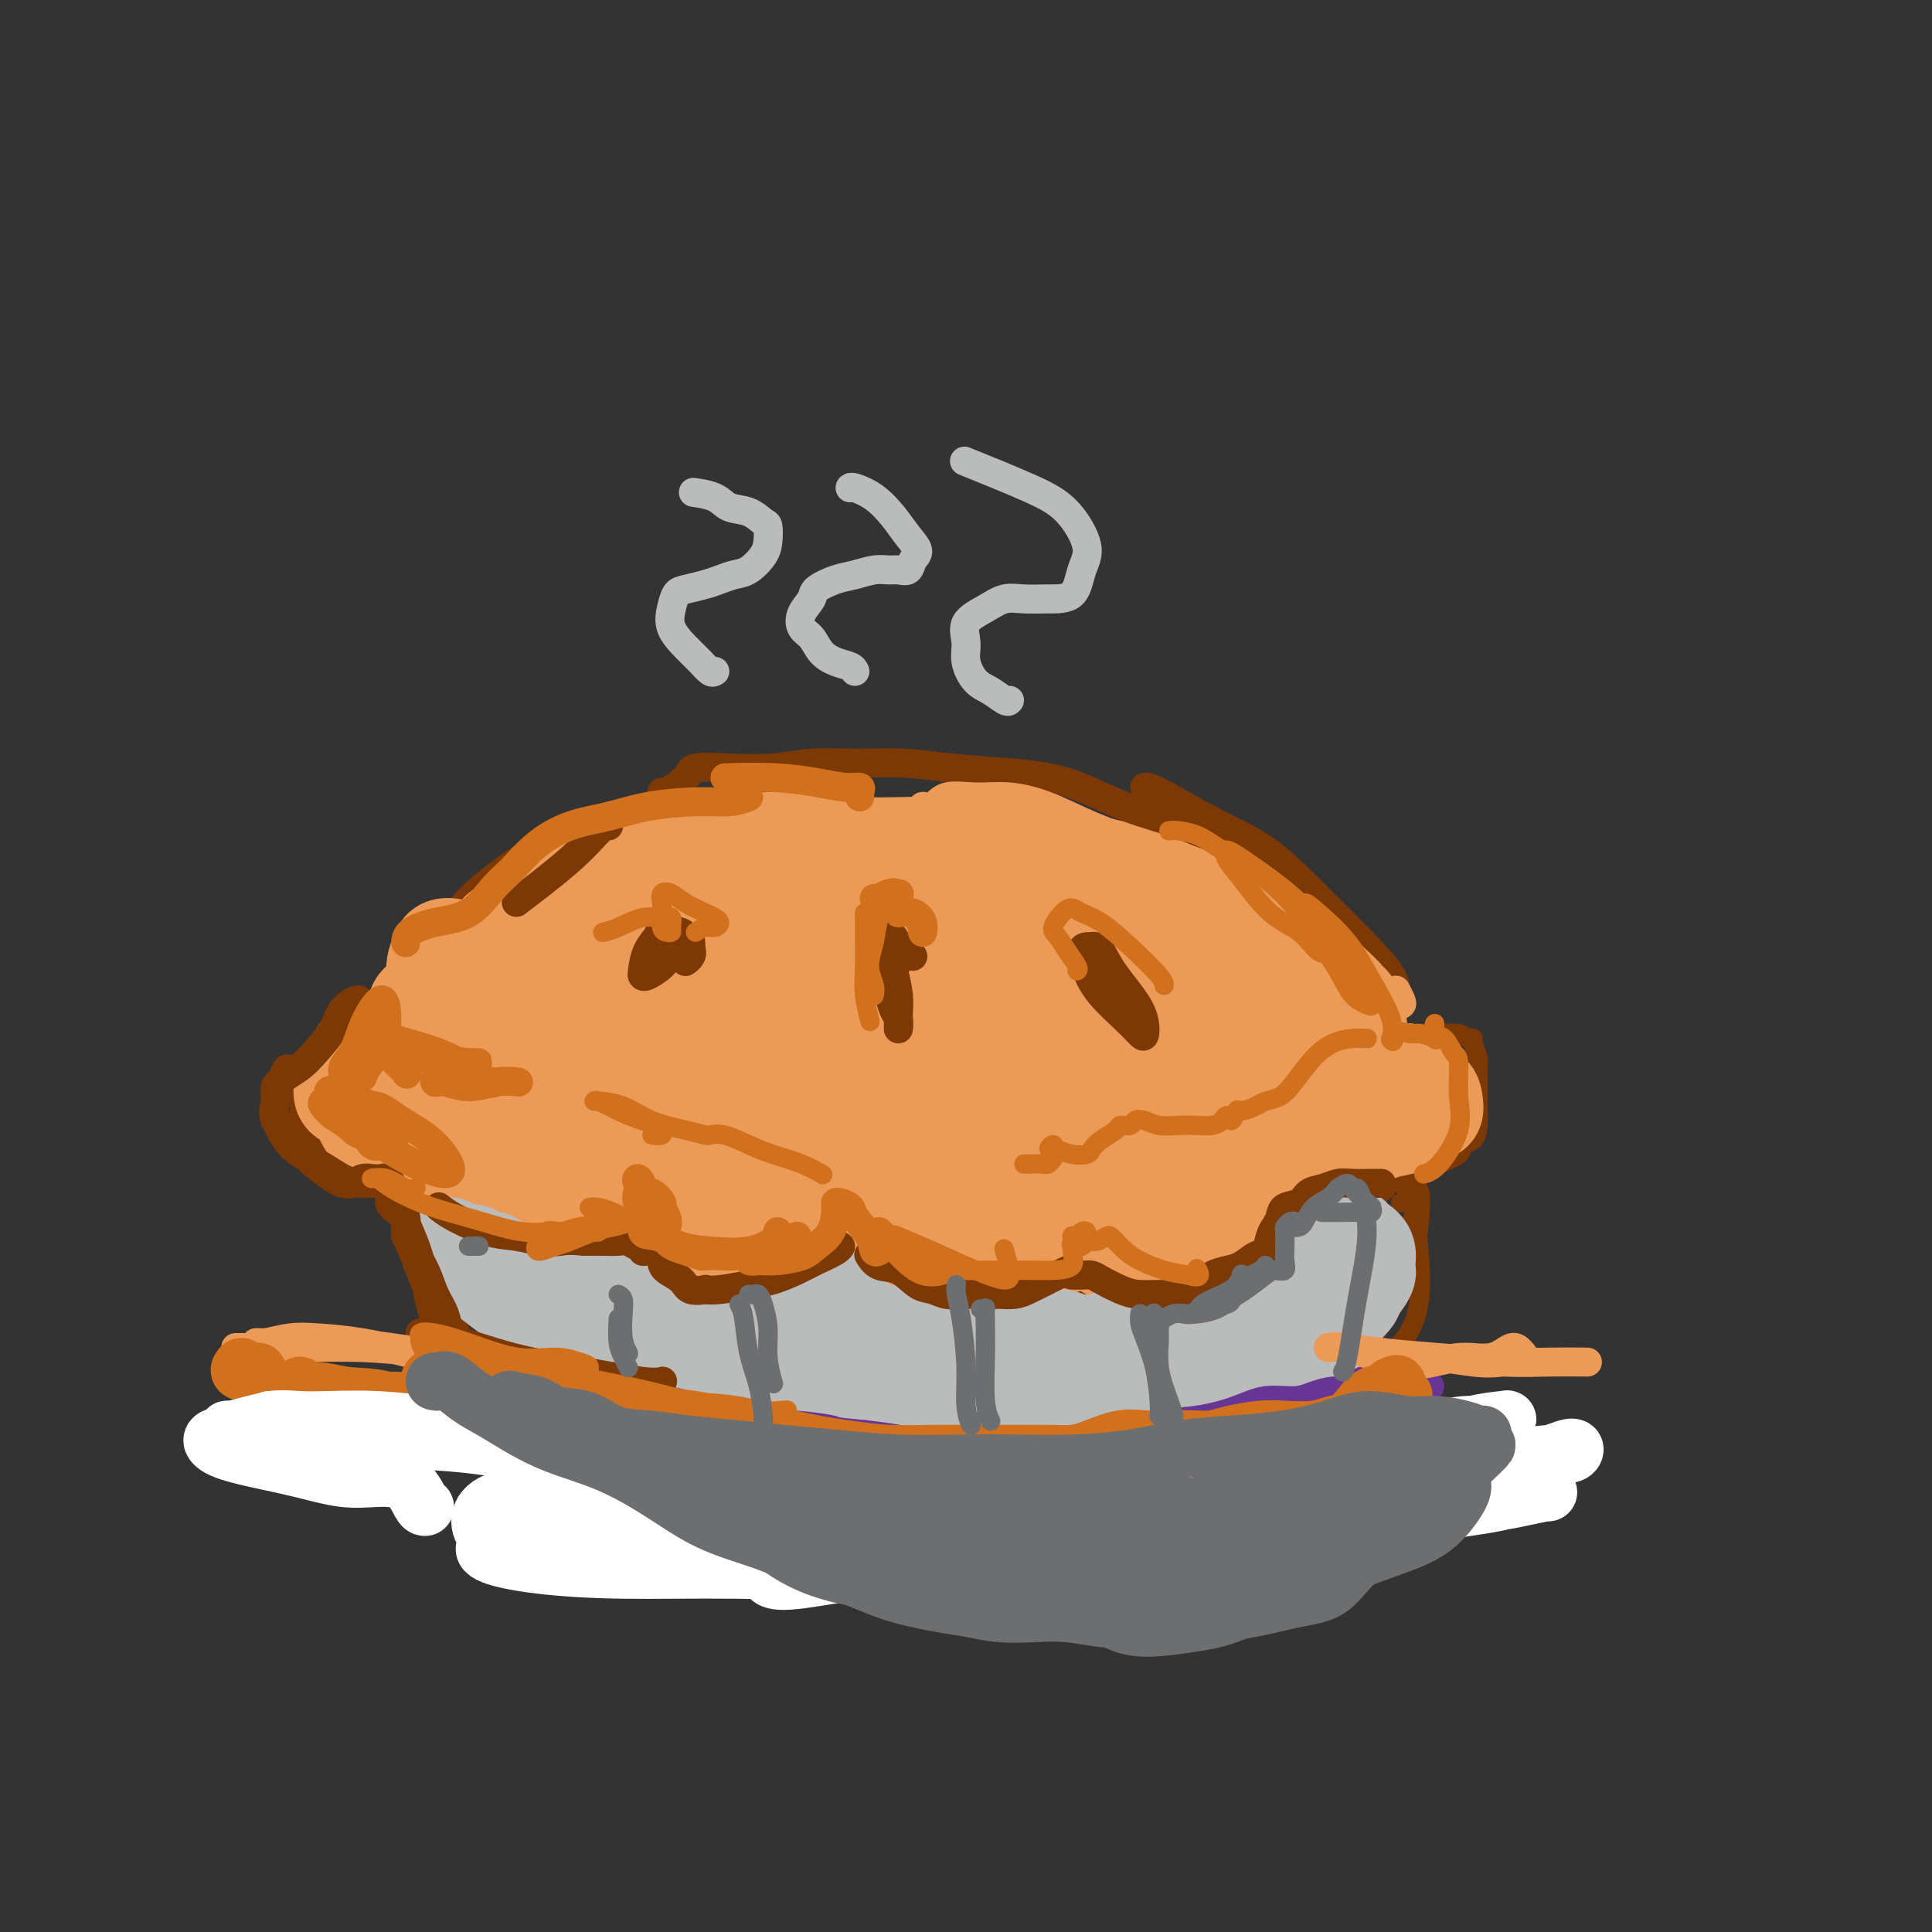 <svg viewBox='0 0 400 400' version='1.1' xmlns='http://www.w3.org/2000/svg' xmlns:xlink='http://www.w3.org/1999/xlink'><rect x="0" y="0" width="400" height="400" fill="#333333" stroke="none"/><g fill='none' stroke='#7C3805' stroke-width='4' stroke-linecap='round' stroke-linejoin='round'><path d='M142,171c-0.659,0.114 -1.318,0.228 0,0c1.318,-0.228 4.613,-0.798 8,-1c3.387,-0.202 6.867,-0.037 11,0c4.133,0.037 8.921,-0.053 14,0c5.079,0.053 10.451,0.248 15,1c4.549,0.752 8.275,2.059 12,3c3.725,0.941 7.449,1.516 10,2c2.551,0.484 3.930,0.876 5,1c1.070,0.124 1.831,-0.019 2,0c0.169,0.019 -0.254,0.201 -2,0c-1.746,-0.201 -4.816,-0.785 -7,-1c-2.184,-0.215 -3.481,-0.061 -4,0c-0.519,0.061 -0.259,0.031 0,0'/><path d='M191,175c-3.526,-0.867 -7.052,-1.734 -10,-2c-2.948,-0.266 -5.317,0.069 -8,0c-2.683,-0.069 -5.681,-0.543 -8,-1c-2.319,-0.457 -3.958,-0.897 -5,-1c-1.042,-0.103 -1.488,0.130 -2,0c-0.512,-0.130 -1.092,-0.625 -1,-1c0.092,-0.375 0.854,-0.630 2,-1c1.146,-0.370 2.674,-0.854 5,-1c2.326,-0.146 5.449,0.045 9,0c3.551,-0.045 7.530,-0.325 12,0c4.470,0.325 9.429,1.256 15,2c5.571,0.744 11.752,1.301 17,2c5.248,0.699 9.561,1.542 14,3c4.439,1.458 9.002,3.533 13,5c3.998,1.467 7.429,2.328 11,4c3.571,1.672 7.283,4.157 10,6c2.717,1.843 4.441,3.044 6,4c1.559,0.956 2.954,1.669 3,2c0.046,0.331 -1.257,0.281 -2,0c-0.743,-0.281 -0.927,-0.795 -1,-1c-0.073,-0.205 -0.037,-0.103 0,0'/><path d='M253,186c-0.100,0.236 -0.199,0.472 -1,0c-0.801,-0.472 -2.302,-1.651 -3,-2c-0.698,-0.349 -0.591,0.131 0,0c0.591,-0.131 1.668,-0.874 3,0c1.332,0.874 2.921,3.365 5,5c2.079,1.635 4.648,2.414 7,4c2.352,1.586 4.488,3.977 7,6c2.512,2.023 5.399,3.676 7,5c1.601,1.324 1.914,2.317 2,3c0.086,0.683 -0.057,1.056 0,1c0.057,-0.056 0.314,-0.540 0,-1c-0.314,-0.460 -1.199,-0.894 -2,-1c-0.801,-0.106 -1.519,0.116 -2,0c-0.481,-0.116 -0.727,-0.572 -1,-1c-0.273,-0.428 -0.573,-0.829 -1,-1c-0.427,-0.171 -0.980,-0.112 -1,0c-0.020,0.112 0.492,0.279 1,1c0.508,0.721 1.012,1.997 2,3c0.988,1.003 2.461,1.733 4,3c1.539,1.267 3.145,3.072 4,4c0.855,0.928 0.959,0.979 1,1c0.041,0.021 0.021,0.010 0,0'/><path d='M285,218c-0.190,-0.331 -0.379,-0.663 0,-1c0.379,-0.337 1.327,-0.680 2,-1c0.673,-0.320 1.073,-0.618 2,-1c0.927,-0.382 2.382,-0.848 4,-1c1.618,-0.152 3.401,0.012 5,0c1.599,-0.012 3.016,-0.198 4,0c0.984,0.198 1.535,0.781 2,1c0.465,0.219 0.842,0.074 1,0c0.158,-0.074 0.095,-0.078 0,0c-0.095,0.078 -0.222,0.236 0,1c0.222,0.764 0.791,2.133 1,3c0.209,0.867 0.056,1.232 0,2c-0.056,0.768 -0.017,1.940 0,3c0.017,1.060 0.011,2.009 0,3c-0.011,0.991 -0.027,2.022 0,3c0.027,0.978 0.099,1.901 0,3c-0.099,1.099 -0.367,2.375 -1,3c-0.633,0.625 -1.629,0.598 -2,1c-0.371,0.402 -0.117,1.232 -1,2c-0.883,0.768 -2.904,1.474 -4,2c-1.096,0.526 -1.268,0.872 -2,1c-0.732,0.128 -2.024,0.037 -3,0c-0.976,-0.037 -1.634,-0.021 -2,0c-0.366,0.021 -0.438,0.047 -1,0c-0.562,-0.047 -1.615,-0.167 -2,0c-0.385,0.167 -0.104,0.622 0,1c0.104,0.378 0.030,0.679 0,1c-0.030,0.321 -0.015,0.660 0,1'/><path d='M288,245c-2.821,1.571 -1.374,0.999 -1,1c0.374,0.001 -0.326,0.574 -1,1c-0.674,0.426 -1.323,0.705 -2,1c-0.677,0.295 -1.382,0.606 -2,1c-0.618,0.394 -1.149,0.871 -2,1c-0.851,0.129 -2.023,-0.091 -3,0c-0.977,0.091 -1.760,0.492 -2,1c-0.240,0.508 0.061,1.123 0,2c-0.061,0.877 -0.486,2.016 -1,3c-0.514,0.984 -1.118,1.811 -2,3c-0.882,1.189 -2.042,2.739 -3,4c-0.958,1.261 -1.714,2.233 -3,3c-1.286,0.767 -3.103,1.330 -5,2c-1.897,0.670 -3.875,1.448 -6,2c-2.125,0.552 -4.397,0.877 -7,1c-2.603,0.123 -5.538,0.044 -8,0c-2.462,-0.044 -4.449,-0.054 -6,0c-1.551,0.054 -2.664,0.172 -3,0c-0.336,-0.172 0.104,-0.635 0,-1c-0.104,-0.365 -0.752,-0.634 -1,-1c-0.248,-0.366 -0.096,-0.831 0,-1c0.096,-0.169 0.137,-0.041 0,0c-0.137,0.041 -0.454,-0.003 -1,0c-0.546,0.003 -1.323,0.055 -2,0c-0.677,-0.055 -1.254,-0.215 -2,0c-0.746,0.215 -1.662,0.804 -3,1c-1.338,0.196 -3.099,-0.003 -5,0c-1.901,0.003 -3.943,0.207 -6,0c-2.057,-0.207 -4.131,-0.825 -6,-1c-1.869,-0.175 -3.534,0.093 -5,0c-1.466,-0.093 -2.733,-0.546 -4,-1'/><path d='M196,267c-9.242,-0.852 -2.849,-1.482 -1,-2c1.849,-0.518 -0.848,-0.923 -2,-1c-1.152,-0.077 -0.761,0.175 -1,0c-0.239,-0.175 -1.109,-0.777 -2,-1c-0.891,-0.223 -1.805,-0.066 -3,0c-1.195,0.066 -2.672,0.042 -4,0c-1.328,-0.042 -2.507,-0.100 -4,0c-1.493,0.100 -3.301,0.359 -5,1c-1.699,0.641 -3.290,1.663 -5,2c-1.710,0.337 -3.538,-0.011 -5,0c-1.462,0.011 -2.556,0.381 -4,0c-1.444,-0.381 -3.238,-1.514 -5,-2c-1.762,-0.486 -3.493,-0.327 -5,-1c-1.507,-0.673 -2.791,-2.179 -4,-3c-1.209,-0.821 -2.344,-0.956 -3,-1c-0.656,-0.044 -0.832,0.002 -1,0c-0.168,-0.002 -0.328,-0.053 -1,0c-0.672,0.053 -1.857,0.209 -3,0c-1.143,-0.209 -2.246,-0.784 -3,-1c-0.754,-0.216 -1.160,-0.073 -2,0c-0.840,0.073 -2.114,0.074 -3,0c-0.886,-0.074 -1.385,-0.225 -2,0c-0.615,0.225 -1.346,0.826 -2,1c-0.654,0.174 -1.232,-0.079 -2,0c-0.768,0.079 -1.727,0.492 -3,0c-1.273,-0.492 -2.860,-1.887 -5,-3c-2.140,-1.113 -4.833,-1.945 -7,-3c-2.167,-1.055 -3.808,-2.334 -5,-3c-1.192,-0.666 -1.936,-0.718 -2,-1c-0.064,-0.282 0.553,-0.795 1,-1c0.447,-0.205 0.723,-0.103 1,0'/><path d='M104,248c-2.999,-1.248 -1.995,1.132 -2,2c-0.005,0.868 -1.018,0.222 -2,0c-0.982,-0.222 -1.933,-0.022 -3,0c-1.067,0.022 -2.250,-0.134 -4,0c-1.750,0.134 -4.066,0.557 -6,0c-1.934,-0.557 -3.485,-2.093 -5,-3c-1.515,-0.907 -2.994,-1.184 -4,-2c-1.006,-0.816 -1.537,-2.171 -2,-3c-0.463,-0.829 -0.857,-1.134 -1,-2c-0.143,-0.866 -0.036,-2.295 0,-3c0.036,-0.705 0.001,-0.686 0,-1c-0.001,-0.314 0.033,-0.960 0,-1c-0.033,-0.040 -0.133,0.528 0,1c0.133,0.472 0.498,0.849 0,1c-0.498,0.151 -1.861,0.075 -3,0c-1.139,-0.075 -2.056,-0.150 -3,0c-0.944,0.150 -1.915,0.526 -3,0c-1.085,-0.526 -2.283,-1.954 -3,-3c-0.717,-1.046 -0.955,-1.709 -1,-3c-0.045,-1.291 0.101,-3.211 0,-5c-0.101,-1.789 -0.449,-3.446 0,-5c0.449,-1.554 1.695,-3.005 3,-4c1.305,-0.995 2.669,-1.535 4,-2c1.331,-0.465 2.630,-0.854 4,-1c1.370,-0.146 2.810,-0.050 4,0c1.190,0.050 2.128,0.052 3,0c0.872,-0.052 1.678,-0.158 2,0c0.322,0.158 0.161,0.579 0,1'/><path d='M82,215c2.833,-0.333 1.417,-0.167 0,0'/><path d='M80,216c0.008,-0.192 0.016,-0.383 0,-1c-0.016,-0.617 -0.057,-1.658 0,-3c0.057,-1.342 0.210,-2.983 1,-5c0.790,-2.017 2.217,-4.410 4,-7c1.783,-2.590 3.923,-5.375 6,-8c2.077,-2.625 4.090,-5.088 6,-7c1.910,-1.912 3.716,-3.272 6,-5c2.284,-1.728 5.046,-3.823 8,-5c2.954,-1.177 6.101,-1.436 9,-2c2.899,-0.564 5.550,-1.431 8,-2c2.450,-0.569 4.699,-0.838 6,-1c1.301,-0.162 1.655,-0.215 3,0c1.345,0.215 3.683,0.699 5,1c1.317,0.301 1.615,0.421 2,1c0.385,0.579 0.859,1.619 1,2c0.141,0.381 -0.051,0.104 -1,0c-0.949,-0.104 -2.655,-0.033 -4,0c-1.345,0.033 -2.329,0.029 -4,0c-1.671,-0.029 -4.030,-0.084 -6,0c-1.970,0.084 -3.552,0.308 -6,1c-2.448,0.692 -5.762,1.853 -9,3c-3.238,1.147 -6.399,2.279 -9,4c-2.601,1.721 -4.641,4.031 -6,6c-1.359,1.969 -2.036,3.599 -3,5c-0.964,1.401 -2.214,2.574 -3,4c-0.786,1.426 -1.108,3.104 -2,4c-0.892,0.896 -2.356,1.011 -3,1c-0.644,-0.011 -0.470,-0.146 0,-1c0.470,-0.854 1.235,-2.427 2,-4'/><path d='M91,197c0.880,-1.501 2.080,-2.755 3,-4c0.920,-1.245 1.561,-2.482 3,-4c1.439,-1.518 3.675,-3.317 6,-5c2.325,-1.683 4.738,-3.250 8,-5c3.262,-1.750 7.373,-3.682 11,-5c3.627,-1.318 6.770,-2.020 10,-3c3.230,-0.980 6.548,-2.238 10,-3c3.452,-0.762 7.039,-1.029 11,-1c3.961,0.029 8.297,0.354 12,1c3.703,0.646 6.772,1.613 8,2c1.228,0.387 0.614,0.193 0,0'/><path d='M290,243c0.342,-0.351 0.684,-0.703 1,-1c0.316,-0.297 0.607,-0.540 1,0c0.393,0.540 0.890,1.861 1,3c0.110,1.139 -0.165,2.095 0,5c0.165,2.905 0.771,7.759 1,12c0.229,4.241 0.082,7.869 -1,11c-1.082,3.131 -3.099,5.763 -5,7c-1.901,1.237 -3.686,1.077 -5,1c-1.314,-0.077 -2.156,-0.072 -3,0c-0.844,0.072 -1.689,0.212 -2,0c-0.311,-0.212 -0.089,-0.775 0,-1c0.089,-0.225 0.044,-0.113 0,0'/><path d='M291,246c0.736,-0.040 1.471,-0.080 2,0c0.529,0.080 0.851,0.280 1,1c0.149,0.720 0.126,1.961 0,4c-0.126,2.039 -0.355,4.878 -1,8c-0.645,3.122 -1.706,6.529 -3,9c-1.294,2.471 -2.820,4.007 -4,6c-1.180,1.993 -2.015,4.443 -3,6c-0.985,1.557 -2.120,2.221 -3,3c-0.880,0.779 -1.504,1.673 -2,2c-0.496,0.327 -0.864,0.088 -1,0c-0.136,-0.088 -0.039,-0.025 0,0c0.039,0.025 0.019,0.013 0,0'/><path d='M290,249c0.738,-0.388 1.475,-0.776 2,-1c0.525,-0.224 0.837,-0.285 1,0c0.163,0.285 0.178,0.916 0,2c-0.178,1.084 -0.549,2.621 -1,4c-0.451,1.379 -0.981,2.600 -2,5c-1.019,2.400 -2.527,5.978 -4,9c-1.473,3.022 -2.910,5.489 -4,8c-1.090,2.511 -1.834,5.065 -3,7c-1.166,1.935 -2.756,3.251 -4,4c-1.244,0.749 -2.143,0.933 -3,1c-0.857,0.067 -1.674,0.019 -2,0c-0.326,-0.019 -0.163,-0.010 0,0'/><path d='M261,288c0.574,-0.306 1.148,-0.611 1,-1c-0.148,-0.389 -1.019,-0.861 -2,-1c-0.981,-0.139 -2.073,0.056 -4,0c-1.927,-0.056 -4.688,-0.363 -8,0c-3.312,0.363 -7.176,1.397 -11,2c-3.824,0.603 -7.608,0.774 -11,1c-3.392,0.226 -6.391,0.508 -10,1c-3.609,0.492 -7.829,1.194 -12,2c-4.171,0.806 -8.295,1.714 -12,2c-3.705,0.286 -6.991,-0.052 -11,0c-4.009,0.052 -8.740,0.493 -13,0c-4.260,-0.493 -8.050,-1.921 -12,-3c-3.950,-1.079 -8.060,-1.807 -12,-3c-3.940,-1.193 -7.711,-2.849 -11,-4c-3.289,-1.151 -6.097,-1.797 -9,-3c-2.903,-1.203 -5.902,-2.962 -8,-4c-2.098,-1.038 -3.296,-1.357 -4,-2c-0.704,-0.643 -0.916,-1.612 -1,-2c-0.084,-0.388 -0.042,-0.194 0,0'/><path d='M90,255c-0.302,0.225 -0.604,0.449 -1,0c-0.396,-0.449 -0.887,-1.572 -1,-2c-0.113,-0.428 0.151,-0.159 0,0c-0.151,0.159 -0.717,0.210 -1,1c-0.283,0.790 -0.281,2.319 0,4c0.281,1.681 0.843,3.515 2,6c1.157,2.485 2.908,5.622 4,8c1.092,2.378 1.523,3.996 2,5c0.477,1.004 0.999,1.395 1,1c0.001,-0.395 -0.521,-1.575 -1,-3c-0.479,-1.425 -0.916,-3.095 -2,-5c-1.084,-1.905 -2.815,-4.046 -4,-6c-1.185,-1.954 -1.824,-3.721 -3,-6c-1.176,-2.279 -2.887,-5.068 -4,-7c-1.113,-1.932 -1.626,-3.006 -2,-3c-0.374,0.006 -0.607,1.093 0,2c0.607,0.907 2.056,1.635 3,3c0.944,1.365 1.383,3.369 2,5c0.617,1.631 1.413,2.891 2,4c0.587,1.109 0.965,2.068 1,3c0.035,0.932 -0.271,1.836 0,3c0.271,1.164 1.121,2.588 2,4c0.879,1.412 1.786,2.813 3,4c1.214,1.187 2.735,2.161 5,3c2.265,0.839 5.275,1.545 8,2c2.725,0.455 5.167,0.661 8,1c2.833,0.339 6.059,0.813 9,1c2.941,0.187 5.597,0.089 8,0c2.403,-0.089 4.551,-0.168 6,0c1.449,0.168 2.198,0.584 3,1c0.802,0.416 1.658,0.833 2,1c0.342,0.167 0.171,0.083 0,0'/><path d='M142,285c6.564,0.904 0.972,0.164 -2,0c-2.972,-0.164 -3.326,0.249 -5,0c-1.674,-0.249 -4.669,-1.158 -7,-2c-2.331,-0.842 -3.997,-1.617 -6,-2c-2.003,-0.383 -4.342,-0.375 -7,-1c-2.658,-0.625 -5.637,-1.883 -8,-3c-2.363,-1.117 -4.112,-2.093 -6,-3c-1.888,-0.907 -3.914,-1.745 -5,-2c-1.086,-0.255 -1.230,0.074 -1,0c0.230,-0.074 0.834,-0.550 2,0c1.166,0.550 2.893,2.125 5,3c2.107,0.875 4.595,1.051 7,2c2.405,0.949 4.728,2.673 8,4c3.272,1.327 7.493,2.258 11,3c3.507,0.742 6.299,1.295 9,2c2.701,0.705 5.312,1.562 7,2c1.688,0.438 2.452,0.458 3,0c0.548,-0.458 0.878,-1.392 1,-2c0.122,-0.608 0.035,-0.888 0,-1c-0.035,-0.112 -0.017,-0.056 0,0'/></g>
<g fill='none' stroke='#EC9A57' stroke-width='20' stroke-linecap='round' stroke-linejoin='round'><path d='M207,213c0.149,-0.687 0.298,-1.374 0,-2c-0.298,-0.626 -1.044,-1.189 -1,-2c0.044,-0.811 0.877,-1.868 2,-2c1.123,-0.132 2.537,0.663 5,2c2.463,1.337 5.975,3.218 10,6c4.025,2.782 8.562,6.465 12,9c3.438,2.535 5.778,3.920 7,5c1.222,1.080 1.326,1.854 1,2c-0.326,0.146 -1.083,-0.335 -3,-1c-1.917,-0.665 -4.995,-1.514 -8,-3c-3.005,-1.486 -5.938,-3.610 -10,-6c-4.062,-2.390 -9.253,-5.045 -14,-8c-4.747,-2.955 -9.050,-6.208 -12,-9c-2.950,-2.792 -4.548,-5.121 -6,-7c-1.452,-1.879 -2.757,-3.308 -3,-4c-0.243,-0.692 0.575,-0.647 2,-1c1.425,-0.353 3.457,-1.105 6,-1c2.543,0.105 5.597,1.068 10,2c4.403,0.932 10.155,1.832 16,4c5.845,2.168 11.782,5.602 17,9c5.218,3.398 9.716,6.759 13,9c3.284,2.241 5.354,3.361 6,4c0.646,0.639 -0.133,0.797 -1,1c-0.867,0.203 -1.824,0.453 -4,0c-2.176,-0.453 -5.571,-1.608 -9,-3c-3.429,-1.392 -6.891,-3.021 -11,-5c-4.109,-1.979 -8.864,-4.309 -13,-7c-4.136,-2.691 -7.652,-5.743 -11,-8c-3.348,-2.257 -6.526,-3.718 -8,-5c-1.474,-1.282 -1.243,-2.384 -1,-3c0.243,-0.616 0.498,-0.748 1,-1c0.502,-0.252 1.251,-0.626 2,-1'/><path d='M202,187c1.082,-0.976 2.785,-0.916 5,-1c2.215,-0.084 4.940,-0.313 8,0c3.060,0.313 6.455,1.169 10,2c3.545,0.831 7.242,1.639 11,3c3.758,1.361 7.579,3.275 11,5c3.421,1.725 6.443,3.261 9,6c2.557,2.739 4.649,6.679 6,9c1.351,2.321 1.960,3.021 2,4c0.040,0.979 -0.490,2.238 -1,3c-0.510,0.762 -1.001,1.028 -2,1c-0.999,-0.028 -2.507,-0.349 -4,-1c-1.493,-0.651 -2.970,-1.630 -5,-3c-2.030,-1.370 -4.614,-3.130 -7,-5c-2.386,-1.870 -4.573,-3.850 -7,-6c-2.427,-2.150 -5.092,-4.471 -7,-6c-1.908,-1.529 -3.058,-2.265 -4,-3c-0.942,-0.735 -1.675,-1.468 -2,-2c-0.325,-0.532 -0.240,-0.862 0,-1c0.240,-0.138 0.636,-0.082 2,0c1.364,0.082 3.696,0.192 6,1c2.304,0.808 4.579,2.315 7,4c2.421,1.685 4.987,3.547 8,5c3.013,1.453 6.474,2.497 9,4c2.526,1.503 4.116,3.464 6,5c1.884,1.536 4.063,2.646 6,4c1.937,1.354 3.632,2.951 5,4c1.368,1.049 2.408,1.549 3,2c0.592,0.451 0.736,0.853 1,1c0.264,0.147 0.648,0.040 1,0c0.352,-0.040 0.672,-0.011 1,0c0.328,0.011 0.664,0.006 1,0'/><path d='M281,222c7.999,4.488 3.997,1.209 3,0c-0.997,-1.209 1.011,-0.346 2,0c0.989,0.346 0.958,0.175 2,0c1.042,-0.175 3.156,-0.355 4,0c0.844,0.355 0.418,1.246 1,2c0.582,0.754 2.172,1.372 3,2c0.828,0.628 0.895,1.267 1,2c0.105,0.733 0.249,1.562 0,2c-0.249,0.438 -0.889,0.485 -2,1c-1.111,0.515 -2.691,1.497 -4,2c-1.309,0.503 -2.345,0.527 -4,1c-1.655,0.473 -3.927,1.394 -6,2c-2.073,0.606 -3.946,0.896 -6,1c-2.054,0.104 -4.290,0.022 -6,0c-1.710,-0.022 -2.893,0.016 -4,0c-1.107,-0.016 -2.138,-0.086 -3,0c-0.862,0.086 -1.555,0.328 -2,0c-0.445,-0.328 -0.643,-1.226 -1,-2c-0.357,-0.774 -0.874,-1.422 -1,-2c-0.126,-0.578 0.139,-1.085 0,-2c-0.139,-0.915 -0.682,-2.239 -1,-3c-0.318,-0.761 -0.409,-0.959 0,-1c0.409,-0.041 1.320,0.075 2,0c0.680,-0.075 1.129,-0.342 2,0c0.871,0.342 2.165,1.292 3,2c0.835,0.708 1.210,1.173 2,2c0.790,0.827 1.996,2.014 3,3c1.004,0.986 1.805,1.769 2,3c0.195,1.231 -0.217,2.908 -1,4c-0.783,1.092 -1.938,1.598 -3,2c-1.062,0.402 -2.031,0.701 -3,1'/><path d='M264,244c-1.608,1.179 -2.127,0.628 -3,0c-0.873,-0.628 -2.101,-1.333 -3,-2c-0.899,-0.667 -1.471,-1.297 -2,-2c-0.529,-0.703 -1.015,-1.480 -1,-2c0.015,-0.520 0.530,-0.784 1,-1c0.470,-0.216 0.894,-0.383 2,0c1.106,0.383 2.894,1.317 4,2c1.106,0.683 1.531,1.116 2,2c0.469,0.884 0.982,2.220 1,3c0.018,0.780 -0.461,1.003 -1,2c-0.539,0.997 -1.139,2.767 -2,4c-0.861,1.233 -1.984,1.927 -3,3c-1.016,1.073 -1.925,2.524 -3,4c-1.075,1.476 -2.315,2.975 -4,4c-1.685,1.025 -3.816,1.575 -6,2c-2.184,0.425 -4.420,0.724 -7,0c-2.580,-0.724 -5.505,-2.473 -8,-4c-2.495,-1.527 -4.561,-2.833 -6,-4c-1.439,-1.167 -2.251,-2.196 -3,-3c-0.749,-0.804 -1.434,-1.382 -2,-2c-0.566,-0.618 -1.014,-1.277 -1,-2c0.014,-0.723 0.491,-1.509 1,-2c0.509,-0.491 1.052,-0.686 2,-1c0.948,-0.314 2.302,-0.748 4,-1c1.698,-0.252 3.740,-0.323 6,0c2.260,0.323 4.737,1.038 7,2c2.263,0.962 4.311,2.169 6,3c1.689,0.831 3.020,1.285 4,2c0.980,0.715 1.610,1.693 2,3c0.390,1.307 0.540,2.945 0,4c-0.540,1.055 -1.770,1.528 -3,2'/><path d='M248,260c-1.098,1.365 -2.342,1.776 -4,2c-1.658,0.224 -3.728,0.260 -6,0c-2.272,-0.260 -4.745,-0.816 -7,-2c-2.255,-1.184 -4.292,-2.997 -6,-4c-1.708,-1.003 -3.087,-1.195 -4,-2c-0.913,-0.805 -1.359,-2.224 -1,-3c0.359,-0.776 1.524,-0.910 2,-1c0.476,-0.090 0.263,-0.137 1,0c0.737,0.137 2.424,0.457 3,1c0.576,0.543 0.039,1.308 0,2c-0.039,0.692 0.418,1.311 0,2c-0.418,0.689 -1.710,1.449 -3,2c-1.290,0.551 -2.577,0.894 -4,1c-1.423,0.106 -2.981,-0.025 -4,0c-1.019,0.025 -1.499,0.206 -2,0c-0.501,-0.206 -1.024,-0.799 -1,-1c0.024,-0.201 0.596,-0.009 1,0c0.404,0.009 0.640,-0.165 1,0c0.360,0.165 0.843,0.668 1,1c0.157,0.332 -0.011,0.492 0,1c0.011,0.508 0.201,1.362 -1,2c-1.201,0.638 -3.791,1.060 -6,1c-2.209,-0.060 -4.035,-0.600 -6,-1c-1.965,-0.400 -4.067,-0.658 -6,-1c-1.933,-0.342 -3.696,-0.768 -5,-1c-1.304,-0.232 -2.151,-0.269 -3,-1c-0.849,-0.731 -1.702,-2.155 -2,-3c-0.298,-0.845 -0.042,-1.112 0,-2c0.042,-0.888 -0.131,-2.397 0,-3c0.131,-0.603 0.565,-0.302 1,0'/><path d='M187,250c0.480,-1.241 2.180,-0.345 3,0c0.820,0.345 0.761,0.139 1,0c0.239,-0.139 0.778,-0.210 1,0c0.222,0.210 0.128,0.702 0,1c-0.128,0.298 -0.291,0.403 -1,1c-0.709,0.597 -1.965,1.685 -3,2c-1.035,0.315 -1.850,-0.144 -3,0c-1.150,0.144 -2.637,0.890 -4,1c-1.363,0.110 -2.603,-0.415 -4,-1c-1.397,-0.585 -2.951,-1.229 -4,-2c-1.049,-0.771 -1.593,-1.668 -2,-2c-0.407,-0.332 -0.677,-0.100 -1,0c-0.323,0.100 -0.699,0.069 -1,0c-0.301,-0.069 -0.529,-0.174 -1,0c-0.471,0.174 -1.186,0.629 -2,1c-0.814,0.371 -1.727,0.658 -3,1c-1.273,0.342 -2.906,0.738 -5,1c-2.094,0.262 -4.649,0.389 -7,0c-2.351,-0.389 -4.499,-1.296 -7,-2c-2.501,-0.704 -5.354,-1.205 -8,-2c-2.646,-0.795 -5.085,-1.882 -7,-3c-1.915,-1.118 -3.306,-2.265 -4,-3c-0.694,-0.735 -0.690,-1.056 -1,-2c-0.310,-0.944 -0.935,-2.509 -1,-3c-0.065,-0.491 0.431,0.092 1,0c0.569,-0.092 1.210,-0.859 2,-1c0.790,-0.141 1.727,0.344 2,1c0.273,0.656 -0.119,1.484 0,2c0.119,0.516 0.748,0.719 1,1c0.252,0.281 0.126,0.641 0,1'/><path d='M129,242c0.898,1.074 0.143,1.760 -1,2c-1.143,0.240 -2.674,0.034 -4,0c-1.326,-0.034 -2.448,0.104 -4,0c-1.552,-0.104 -3.536,-0.450 -5,-1c-1.464,-0.550 -2.409,-1.304 -4,-2c-1.591,-0.696 -3.829,-1.335 -5,-2c-1.171,-0.665 -1.275,-1.355 -2,-2c-0.725,-0.645 -2.070,-1.244 -3,-2c-0.930,-0.756 -1.445,-1.667 -2,-2c-0.555,-0.333 -1.150,-0.086 -2,0c-0.850,0.086 -1.956,0.013 -3,0c-1.044,-0.013 -2.024,0.036 -3,0c-0.976,-0.036 -1.946,-0.157 -3,0c-1.054,0.157 -2.192,0.592 -3,1c-0.808,0.408 -1.286,0.788 -2,1c-0.714,0.212 -1.665,0.256 -3,0c-1.335,-0.256 -3.053,-0.813 -4,-2c-0.947,-1.187 -1.123,-3.005 -2,-4c-0.877,-0.995 -2.454,-1.166 -3,-2c-0.546,-0.834 -0.060,-2.331 0,-3c0.060,-0.669 -0.305,-0.510 0,-1c0.305,-0.490 1.279,-1.628 2,-2c0.721,-0.372 1.189,0.022 2,0c0.811,-0.022 1.965,-0.458 3,0c1.035,0.458 1.950,1.812 3,3c1.050,1.188 2.235,2.212 3,3c0.765,0.788 1.111,1.341 1,2c-0.111,0.659 -0.679,1.424 -1,2c-0.321,0.576 -0.394,0.963 -1,1c-0.606,0.037 -1.745,-0.275 -3,-1c-1.255,-0.725 -2.628,-1.862 -4,-3'/><path d='M76,228c-1.402,-0.881 -0.909,-1.583 -1,-3c-0.091,-1.417 -0.768,-3.549 -1,-5c-0.232,-1.451 -0.019,-2.222 1,-3c1.019,-0.778 2.844,-1.562 5,-2c2.156,-0.438 4.642,-0.531 8,0c3.358,0.531 7.588,1.687 11,3c3.412,1.313 6.006,2.784 8,4c1.994,1.216 3.389,2.177 4,3c0.611,0.823 0.440,1.509 0,2c-0.440,0.491 -1.149,0.786 -2,1c-0.851,0.214 -1.845,0.347 -3,0c-1.155,-0.347 -2.472,-1.174 -4,-2c-1.528,-0.826 -3.267,-1.652 -5,-3c-1.733,-1.348 -3.462,-3.218 -5,-5c-1.538,-1.782 -2.887,-3.476 -4,-5c-1.113,-1.524 -1.989,-2.877 -2,-4c-0.011,-1.123 0.843,-2.014 2,-2c1.157,0.014 2.618,0.933 5,2c2.382,1.067 5.687,2.282 10,4c4.313,1.718 9.636,3.939 15,7c5.364,3.061 10.770,6.963 15,10c4.230,3.037 7.283,5.210 9,7c1.717,1.790 2.096,3.197 2,4c-0.096,0.803 -0.667,1.002 -2,1c-1.333,-0.002 -3.427,-0.206 -6,-1c-2.573,-0.794 -5.626,-2.179 -9,-4c-3.374,-1.821 -7.070,-4.079 -11,-7c-3.930,-2.921 -8.095,-6.505 -12,-10c-3.905,-3.495 -7.551,-6.903 -10,-10c-2.449,-3.097 -3.700,-5.885 -4,-8c-0.300,-2.115 0.350,-3.558 1,-5'/><path d='M91,197c0.555,-2.050 3.441,-0.673 7,0c3.559,0.673 7.790,0.644 13,2c5.210,1.356 11.398,4.098 18,7c6.602,2.902 13.618,5.965 19,9c5.382,3.035 9.129,6.042 12,9c2.871,2.958 4.866,5.866 6,8c1.134,2.134 1.406,3.492 1,5c-0.406,1.508 -1.491,3.165 -3,4c-1.509,0.835 -3.442,0.850 -6,0c-2.558,-0.850 -5.741,-2.563 -9,-4c-3.259,-1.437 -6.595,-2.597 -10,-5c-3.405,-2.403 -6.878,-6.048 -11,-10c-4.122,-3.952 -8.893,-8.209 -12,-12c-3.107,-3.791 -4.549,-7.114 -6,-10c-1.451,-2.886 -2.910,-5.335 -3,-7c-0.090,-1.665 1.190,-2.546 3,-3c1.810,-0.454 4.148,-0.480 8,0c3.852,0.480 9.216,1.465 15,4c5.784,2.535 11.988,6.618 19,11c7.012,4.382 14.833,9.062 21,14c6.167,4.938 10.679,10.136 14,14c3.321,3.864 5.450,6.396 6,8c0.550,1.604 -0.479,2.280 -2,3c-1.521,0.720 -3.534,1.484 -6,2c-2.466,0.516 -5.384,0.783 -9,0c-3.616,-0.783 -7.931,-2.617 -13,-5c-5.069,-2.383 -10.891,-5.315 -17,-8c-6.109,-2.685 -12.503,-5.122 -17,-8c-4.497,-2.878 -7.095,-6.198 -10,-9c-2.905,-2.802 -6.116,-5.086 -8,-8c-1.884,-2.914 -2.442,-6.457 -3,-10'/><path d='M108,198c-0.217,-2.639 0.739,-4.236 2,-6c1.261,-1.764 2.826,-3.695 6,-5c3.174,-1.305 7.957,-1.984 13,-2c5.043,-0.016 10.347,0.633 17,2c6.653,1.367 14.654,3.454 22,6c7.346,2.546 14.038,5.550 20,9c5.962,3.450 11.193,7.344 16,12c4.807,4.656 9.190,10.074 12,14c2.810,3.926 4.047,6.360 5,9c0.953,2.640 1.622,5.486 1,7c-0.622,1.514 -2.536,1.697 -5,2c-2.464,0.303 -5.479,0.725 -9,0c-3.521,-0.725 -7.550,-2.598 -12,-5c-4.450,-2.402 -9.322,-5.332 -14,-8c-4.678,-2.668 -9.163,-5.074 -14,-8c-4.837,-2.926 -10.025,-6.370 -14,-9c-3.975,-2.630 -6.737,-4.445 -9,-6c-2.263,-1.555 -4.026,-2.852 -5,-4c-0.974,-1.148 -1.158,-2.149 -1,-3c0.158,-0.851 0.656,-1.553 3,-1c2.344,0.553 6.532,2.361 11,4c4.468,1.639 9.215,3.108 15,6c5.785,2.892 12.607,7.208 19,12c6.393,4.792 12.358,10.059 17,14c4.642,3.941 7.962,6.557 10,8c2.038,1.443 2.792,1.715 3,2c0.208,0.285 -0.132,0.585 -1,0c-0.868,-0.585 -2.264,-2.054 -5,-4c-2.736,-1.946 -6.814,-4.370 -11,-7c-4.186,-2.630 -8.482,-5.466 -14,-8c-5.518,-2.534 -12.259,-4.767 -19,-7'/><path d='M167,222c-6.366,-2.468 -12.782,-5.136 -18,-7c-5.218,-1.864 -9.238,-2.922 -13,-4c-3.762,-1.078 -7.267,-2.176 -10,-3c-2.733,-0.824 -4.694,-1.376 -7,-2c-2.306,-0.624 -4.958,-1.321 -7,-2c-2.042,-0.679 -3.474,-1.341 -5,-2c-1.526,-0.659 -3.146,-1.317 -4,-2c-0.854,-0.683 -0.941,-1.391 -1,-2c-0.059,-0.609 -0.089,-1.117 0,-2c0.089,-0.883 0.297,-2.139 1,-3c0.703,-0.861 1.902,-1.327 4,-2c2.098,-0.673 5.095,-1.554 8,-3c2.905,-1.446 5.720,-3.457 9,-5c3.280,-1.543 7.027,-2.619 11,-4c3.973,-1.381 8.173,-3.067 13,-4c4.827,-0.933 10.281,-1.115 15,-1c4.719,0.115 8.704,0.525 14,1c5.296,0.475 11.904,1.014 18,2c6.096,0.986 11.679,2.418 17,4c5.321,1.582 10.380,3.314 15,5c4.620,1.686 8.801,3.325 13,5c4.199,1.675 8.414,3.385 12,5c3.586,1.615 6.541,3.137 9,5c2.459,1.863 4.422,4.069 6,6c1.578,1.931 2.770,3.587 4,5c1.230,1.413 2.497,2.581 3,3c0.503,0.419 0.243,0.087 0,0c-0.243,-0.087 -0.467,0.069 -1,0c-0.533,-0.069 -1.374,-0.365 -2,-1c-0.626,-0.635 -1.036,-1.610 -2,-3c-0.964,-1.390 -2.482,-3.195 -4,-5'/><path d='M265,206c-2.533,-2.437 -4.366,-4.031 -7,-6c-2.634,-1.969 -6.070,-4.315 -11,-7c-4.930,-2.685 -11.352,-5.709 -18,-8c-6.648,-2.291 -13.520,-3.849 -20,-5c-6.480,-1.151 -12.569,-1.897 -18,-2c-5.431,-0.103 -10.204,0.435 -15,1c-4.796,0.565 -9.615,1.157 -14,2c-4.385,0.843 -8.335,1.938 -12,3c-3.665,1.062 -7.044,2.091 -10,3c-2.956,0.909 -5.488,1.699 -8,2c-2.512,0.301 -5.002,0.114 -7,0c-1.998,-0.114 -3.502,-0.155 -5,0c-1.498,0.155 -2.991,0.505 -4,0c-1.009,-0.505 -1.535,-1.866 -1,-3c0.535,-1.134 2.132,-2.041 4,-3c1.868,-0.959 4.006,-1.969 7,-3c2.994,-1.031 6.842,-2.082 11,-3c4.158,-0.918 8.624,-1.701 14,-2c5.376,-0.299 11.660,-0.113 18,0c6.340,0.113 12.736,0.153 19,0c6.264,-0.153 12.395,-0.500 18,0c5.605,0.500 10.682,1.846 16,3c5.318,1.154 10.877,2.116 16,4c5.123,1.884 9.811,4.689 14,7c4.189,2.311 7.878,4.126 11,6c3.122,1.874 5.677,3.806 8,6c2.323,2.194 4.415,4.652 6,7c1.585,2.348 2.662,4.588 4,7c1.338,2.412 2.937,4.995 3,7c0.063,2.005 -1.411,3.430 -4,4c-2.589,0.570 -6.295,0.285 -10,0'/><path d='M270,226c-4.444,-0.444 -10.556,-1.556 -13,-2c-2.444,-0.444 -1.222,-0.222 0,0'/><path d='M244,219c-0.092,0.061 -0.185,0.122 1,0c1.185,-0.122 3.647,-0.428 5,0c1.353,0.428 1.598,1.591 2,3c0.402,1.409 0.961,3.065 1,5c0.039,1.935 -0.441,4.148 -2,6c-1.559,1.852 -4.196,3.343 -7,5c-2.804,1.657 -5.777,3.478 -10,5c-4.223,1.522 -9.698,2.743 -15,4c-5.302,1.257 -10.431,2.551 -16,3c-5.569,0.449 -11.578,0.055 -17,0c-5.422,-0.055 -10.256,0.230 -15,0c-4.744,-0.230 -9.399,-0.976 -14,-2c-4.601,-1.024 -9.148,-2.327 -13,-4c-3.852,-1.673 -7.008,-3.715 -9,-5c-1.992,-1.285 -2.822,-1.813 -3,-2c-0.178,-0.187 0.294,-0.032 1,0c0.706,0.032 1.647,-0.060 4,0c2.353,0.060 6.119,0.273 10,1c3.881,0.727 7.877,1.967 12,3c4.123,1.033 8.374,1.860 13,3c4.626,1.140 9.629,2.593 14,4c4.371,1.407 8.111,2.766 11,4c2.889,1.234 4.927,2.342 6,3c1.073,0.658 1.181,0.867 1,1c-0.181,0.133 -0.650,0.190 -2,0c-1.350,-0.190 -3.582,-0.625 -6,-1c-2.418,-0.375 -5.022,-0.688 -8,-1c-2.978,-0.312 -6.328,-0.622 -10,-1c-3.672,-0.378 -7.665,-0.823 -11,-1c-3.335,-0.177 -6.013,-0.086 -8,0c-1.987,0.086 -3.282,0.167 -4,0c-0.718,-0.167 -0.859,-0.584 -1,-1'/><path d='M154,251c-7.432,-0.801 -1.514,-0.804 1,-1c2.514,-0.196 1.622,-0.585 2,-1c0.378,-0.415 2.027,-0.855 3,-1c0.973,-0.145 1.271,0.005 2,0c0.729,-0.005 1.888,-0.166 3,0c1.112,0.166 2.175,0.658 3,1c0.825,0.342 1.412,0.535 2,1c0.588,0.465 1.178,1.201 1,2c-0.178,0.799 -1.124,1.659 -2,3c-0.876,1.341 -1.683,3.162 -3,4c-1.317,0.838 -3.144,0.693 -5,1c-1.856,0.307 -3.740,1.067 -6,1c-2.260,-0.067 -4.895,-0.959 -7,-2c-2.105,-1.041 -3.678,-2.230 -5,-3c-1.322,-0.770 -2.393,-1.120 -3,-2c-0.607,-0.880 -0.752,-2.289 -1,-3c-0.248,-0.711 -0.600,-0.723 0,-1c0.600,-0.277 2.151,-0.817 3,-1c0.849,-0.183 0.994,-0.007 2,0c1.006,0.007 2.873,-0.155 4,0c1.127,0.155 1.516,0.628 2,1c0.484,0.372 1.064,0.645 1,1c-0.064,0.355 -0.772,0.792 -2,1c-1.228,0.208 -2.976,0.186 -5,0c-2.024,-0.186 -4.323,-0.535 -7,-1c-2.677,-0.465 -5.731,-1.046 -8,-2c-2.269,-0.954 -3.755,-2.280 -5,-3c-1.245,-0.720 -2.251,-0.832 -3,-1c-0.749,-0.168 -1.240,-0.391 -1,-1c0.240,-0.609 1.211,-1.602 2,-2c0.789,-0.398 1.394,-0.199 2,0'/><path d='M124,242c1.071,-0.500 2.250,-0.250 3,0c0.750,0.250 1.071,0.499 1,1c-0.071,0.501 -0.533,1.255 -1,2c-0.467,0.745 -0.937,1.483 -2,2c-1.063,0.517 -2.717,0.815 -5,1c-2.283,0.185 -5.195,0.258 -8,0c-2.805,-0.258 -5.504,-0.845 -8,-2c-2.496,-1.155 -4.789,-2.876 -7,-4c-2.211,-1.124 -4.341,-1.651 -6,-3c-1.659,-1.349 -2.847,-3.521 -4,-5c-1.153,-1.479 -2.270,-2.267 -3,-3c-0.730,-0.733 -1.072,-1.413 -1,-2c0.072,-0.587 0.558,-1.081 1,-1c0.442,0.081 0.841,0.737 1,1c0.159,0.263 0.080,0.131 0,0'/></g>
<g fill='none' stroke='#BABBBB' stroke-width='20' stroke-linecap='round' stroke-linejoin='round'><path d='M102,261c-0.061,-0.116 -0.123,-0.232 0,0c0.123,0.232 0.429,0.812 1,1c0.571,0.188 1.406,-0.018 2,1c0.594,1.018 0.946,3.259 2,5c1.054,1.741 2.810,2.984 4,4c1.190,1.016 1.812,1.807 2,2c0.188,0.193 -0.060,-0.213 -1,-1c-0.940,-0.787 -2.574,-1.955 -4,-3c-1.426,-1.045 -2.645,-1.968 -4,-3c-1.355,-1.032 -2.846,-2.175 -4,-3c-1.154,-0.825 -1.972,-1.332 -3,-2c-1.028,-0.668 -2.267,-1.496 -3,-2c-0.733,-0.504 -0.962,-0.684 -1,-1c-0.038,-0.316 0.114,-0.766 0,-1c-0.114,-0.234 -0.494,-0.250 0,0c0.494,0.250 1.860,0.767 3,1c1.140,0.233 2.052,0.182 3,1c0.948,0.818 1.930,2.506 3,3c1.070,0.494 2.228,-0.205 3,0c0.772,0.205 1.159,1.312 2,2c0.841,0.688 2.136,0.955 3,1c0.864,0.045 1.298,-0.131 2,0c0.702,0.131 1.673,0.571 3,1c1.327,0.429 3.009,0.847 4,1c0.991,0.153 1.290,0.041 2,0c0.710,-0.041 1.830,-0.011 3,0c1.170,0.011 2.391,0.003 3,0c0.609,-0.003 0.607,-0.001 1,0c0.393,0.001 1.183,0.000 2,0c0.817,-0.000 1.662,-0.000 2,0c0.338,0.000 0.169,0.000 0,0'/><path d='M132,268c1.797,-0.294 -0.211,-1.029 -1,-1c-0.789,0.029 -0.360,0.823 0,1c0.360,0.177 0.652,-0.261 1,0c0.348,0.261 0.754,1.221 1,2c0.246,0.779 0.334,1.375 1,2c0.666,0.625 1.912,1.277 3,2c1.088,0.723 2.019,1.515 3,2c0.981,0.485 2.014,0.662 3,1c0.986,0.338 1.926,0.837 3,1c1.074,0.163 2.283,-0.009 3,0c0.717,0.009 0.941,0.199 2,0c1.059,-0.199 2.952,-0.786 4,-1c1.048,-0.214 1.250,-0.056 2,0c0.750,0.056 2.046,0.011 3,0c0.954,-0.011 1.564,0.011 2,0c0.436,-0.011 0.697,-0.056 1,0c0.303,0.056 0.649,0.212 1,0c0.351,-0.212 0.709,-0.791 1,-1c0.291,-0.209 0.516,-0.049 1,0c0.484,0.049 1.226,-0.013 2,0c0.774,0.013 1.581,0.102 2,0c0.419,-0.102 0.451,-0.395 1,-1c0.549,-0.605 1.614,-1.522 2,-2c0.386,-0.478 0.093,-0.517 0,-1c-0.093,-0.483 0.014,-1.408 0,-2c-0.014,-0.592 -0.147,-0.849 0,-1c0.147,-0.151 0.576,-0.195 1,0c0.424,0.195 0.845,0.629 1,1c0.155,0.371 0.044,0.677 0,1c-0.044,0.323 -0.022,0.661 0,1'/><path d='M175,272c0.520,0.200 0.818,-0.300 1,0c0.182,0.300 0.246,1.400 1,2c0.754,0.600 2.196,0.700 3,1c0.804,0.300 0.970,0.801 2,1c1.030,0.199 2.926,0.095 4,0c1.074,-0.095 1.327,-0.180 2,0c0.673,0.180 1.766,0.626 3,1c1.234,0.374 2.610,0.675 4,1c1.390,0.325 2.794,0.672 4,1c1.206,0.328 2.214,0.635 3,1c0.786,0.365 1.349,0.789 2,1c0.651,0.211 1.388,0.211 2,0c0.612,-0.211 1.097,-0.632 2,-1c0.903,-0.368 2.222,-0.683 3,-1c0.778,-0.317 1.013,-0.635 2,-1c0.987,-0.365 2.725,-0.776 4,-1c1.275,-0.224 2.086,-0.260 3,0c0.914,0.260 1.932,0.815 3,1c1.068,0.185 2.187,-0.002 3,0c0.813,0.002 1.321,0.193 2,0c0.679,-0.193 1.529,-0.770 2,-1c0.471,-0.230 0.564,-0.114 1,0c0.436,0.114 1.216,0.227 2,0c0.784,-0.227 1.573,-0.793 2,-1c0.427,-0.207 0.492,-0.056 1,0c0.508,0.056 1.460,0.015 2,0c0.540,-0.015 0.670,-0.004 1,0c0.330,0.004 0.862,0.001 1,0c0.138,-0.001 -0.117,-0.000 0,0c0.117,0.000 0.605,0.000 1,0c0.395,-0.000 0.698,-0.000 1,0'/><path d='M242,276c6.046,-0.773 3.162,-0.206 2,0c-1.162,0.206 -0.603,0.052 0,0c0.603,-0.052 1.250,0.000 2,0c0.750,-0.000 1.604,-0.052 2,0c0.396,0.052 0.333,0.207 1,0c0.667,-0.207 2.065,-0.776 3,-1c0.935,-0.224 1.406,-0.102 2,0c0.594,0.102 1.309,0.186 2,0c0.691,-0.186 1.358,-0.642 2,-1c0.642,-0.358 1.260,-0.620 2,-1c0.740,-0.380 1.603,-0.879 2,-1c0.397,-0.121 0.329,0.137 1,0c0.671,-0.137 2.080,-0.669 3,-1c0.920,-0.331 1.351,-0.460 2,-1c0.649,-0.540 1.517,-1.490 2,-2c0.483,-0.510 0.581,-0.578 1,-1c0.419,-0.422 1.159,-1.197 2,-2c0.841,-0.803 1.783,-1.634 2,-2c0.217,-0.366 -0.292,-0.267 0,-1c0.292,-0.733 1.387,-2.299 2,-3c0.613,-0.701 0.746,-0.537 1,-1c0.254,-0.463 0.628,-1.554 1,-2c0.372,-0.446 0.743,-0.248 1,0c0.257,0.248 0.401,0.546 1,1c0.599,0.454 1.651,1.065 2,2c0.349,0.935 -0.007,2.193 0,3c0.007,0.807 0.378,1.164 0,2c-0.378,0.836 -1.503,2.152 -2,3c-0.497,0.848 -0.365,1.228 -1,2c-0.635,0.772 -2.039,1.935 -3,3c-0.961,1.065 -1.481,2.033 -2,3'/><path d='M275,275c-1.567,2.354 -1.484,1.740 -2,2c-0.516,0.260 -1.631,1.393 -2,2c-0.369,0.607 0.009,0.687 0,1c-0.009,0.313 -0.406,0.858 -1,1c-0.594,0.142 -1.385,-0.120 -2,0c-0.615,0.120 -1.055,0.621 -2,1c-0.945,0.379 -2.397,0.637 -4,1c-1.603,0.363 -3.358,0.832 -5,1c-1.642,0.168 -3.172,0.034 -5,0c-1.828,-0.034 -3.953,0.032 -6,0c-2.047,-0.032 -4.015,-0.162 -6,0c-1.985,0.162 -3.986,0.617 -6,1c-2.014,0.383 -4.042,0.695 -6,1c-1.958,0.305 -3.847,0.603 -6,1c-2.153,0.397 -4.572,0.891 -7,1c-2.428,0.109 -4.866,-0.168 -7,0c-2.134,0.168 -3.964,0.780 -6,1c-2.036,0.220 -4.278,0.047 -7,0c-2.722,-0.047 -5.926,0.033 -9,0c-3.074,-0.033 -6.020,-0.179 -9,-1c-2.980,-0.821 -5.996,-2.317 -9,-3c-3.004,-0.683 -5.997,-0.553 -9,-1c-3.003,-0.447 -6.018,-1.470 -9,-2c-2.982,-0.530 -5.931,-0.565 -8,-1c-2.069,-0.435 -3.256,-1.268 -5,-2c-1.744,-0.732 -4.044,-1.363 -6,-2c-1.956,-0.637 -3.568,-1.281 -5,-2c-1.432,-0.719 -2.683,-1.512 -4,-2c-1.317,-0.488 -2.701,-0.670 -4,-1c-1.299,-0.330 -2.514,-0.809 -3,-1c-0.486,-0.191 -0.243,-0.096 0,0'/></g>
<g fill='none' stroke='#7C3805' stroke-width='6' stroke-linecap='round' stroke-linejoin='round'><path d='M84,256c-0.013,-0.617 -0.025,-1.235 0,-2c0.025,-0.765 0.088,-1.678 0,-2c-0.088,-0.322 -0.328,-0.054 0,1c0.328,1.054 1.223,2.895 2,5c0.777,2.105 1.438,4.476 2,7c0.562,2.524 1.027,5.201 2,8c0.973,2.799 2.455,5.719 3,7c0.545,1.281 0.154,0.924 0,1c-0.154,0.076 -0.070,0.585 0,0c0.070,-0.585 0.127,-2.263 0,-4c-0.127,-1.737 -0.439,-3.532 -1,-5c-0.561,-1.468 -1.370,-2.608 -2,-4c-0.630,-1.392 -1.079,-3.037 -2,-5c-0.921,-1.963 -2.314,-4.243 -3,-6c-0.686,-1.757 -0.665,-2.989 -1,-4c-0.335,-1.011 -1.026,-1.801 -1,-2c0.026,-0.199 0.768,0.191 1,1c0.232,0.809 -0.047,2.035 0,3c0.047,0.965 0.419,1.667 1,3c0.581,1.333 1.371,3.296 2,5c0.629,1.704 1.096,3.147 2,5c0.904,1.853 2.243,4.114 3,6c0.757,1.886 0.930,3.396 1,4c0.070,0.604 0.035,0.302 0,0'/><path d='M87,276c-0.041,0.003 -0.082,0.006 0,0c0.082,-0.006 0.287,-0.022 1,0c0.713,0.022 1.936,0.083 5,1c3.064,0.917 7.970,2.690 13,4c5.030,1.310 10.183,2.155 15,3c4.817,0.845 9.297,1.689 12,2c2.703,0.311 3.629,0.089 4,0c0.371,-0.089 0.185,-0.044 0,0'/><path d='M286,245c-0.411,0.002 -0.823,0.004 -1,0c-0.177,-0.004 -0.120,-0.013 -1,0c-0.880,0.013 -2.696,0.049 -4,0c-1.304,-0.049 -2.097,-0.183 -3,0c-0.903,0.183 -1.915,0.682 -3,1c-1.085,0.318 -2.241,0.456 -3,1c-0.759,0.544 -1.121,1.495 -2,2c-0.879,0.505 -2.276,0.563 -3,1c-0.724,0.437 -0.773,1.254 -1,2c-0.227,0.746 -0.630,1.422 -1,2c-0.370,0.578 -0.707,1.058 -1,2c-0.293,0.942 -0.543,2.346 -1,3c-0.457,0.654 -1.121,0.559 -2,1c-0.879,0.441 -1.972,1.418 -3,2c-1.028,0.582 -1.992,0.769 -3,1c-1.008,0.231 -2.062,0.507 -3,1c-0.938,0.493 -1.762,1.202 -3,2c-1.238,0.798 -2.891,1.686 -4,2c-1.109,0.314 -1.672,0.056 -3,0c-1.328,-0.056 -3.419,0.090 -5,0c-1.581,-0.090 -2.652,-0.416 -4,-1c-1.348,-0.584 -2.974,-1.424 -4,-2c-1.026,-0.576 -1.452,-0.886 -2,-1c-0.548,-0.114 -1.219,-0.030 -2,0c-0.781,0.030 -1.672,0.008 -2,0c-0.328,-0.008 -0.094,-0.002 0,0c0.094,0.002 0.047,0.001 0,0'/><path d='M222,263c-0.229,-0.097 -0.459,-0.194 -1,0c-0.541,0.194 -1.394,0.679 -2,1c-0.606,0.321 -0.966,0.478 -2,1c-1.034,0.522 -2.744,1.407 -4,2c-1.256,0.593 -2.058,0.892 -3,1c-0.942,0.108 -2.023,0.025 -3,0c-0.977,-0.025 -1.850,0.006 -3,0c-1.150,-0.006 -2.579,-0.051 -4,0c-1.421,0.051 -2.835,0.198 -4,0c-1.165,-0.198 -2.081,-0.740 -3,-1c-0.919,-0.260 -1.840,-0.238 -3,-1c-1.160,-0.762 -2.558,-2.307 -4,-3c-1.442,-0.693 -2.927,-0.533 -4,-1c-1.073,-0.467 -1.735,-1.562 -2,-2c-0.265,-0.438 -0.132,-0.219 0,0'/><path d='M173,259c0.438,-0.488 0.877,-0.975 1,-1c0.123,-0.025 -0.068,0.413 -1,1c-0.932,0.587 -2.605,1.324 -4,2c-1.395,0.676 -2.512,1.292 -4,2c-1.488,0.708 -3.349,1.510 -5,2c-1.651,0.490 -3.094,0.669 -5,1c-1.906,0.331 -4.277,0.815 -6,1c-1.723,0.185 -2.798,0.072 -3,0c-0.202,-0.072 0.467,-0.102 0,0c-0.467,0.102 -2.072,0.335 -3,0c-0.928,-0.335 -1.180,-1.239 -2,-2c-0.820,-0.761 -2.209,-1.381 -3,-2c-0.791,-0.619 -0.985,-1.238 -1,-2c-0.015,-0.762 0.150,-1.667 0,-2c-0.150,-0.333 -0.614,-0.093 -1,0c-0.386,0.093 -0.694,0.040 -1,0c-0.306,-0.040 -0.610,-0.067 -1,0c-0.390,0.067 -0.866,0.228 -1,0c-0.134,-0.228 0.075,-0.846 0,-1c-0.075,-0.154 -0.435,0.155 -1,0c-0.565,-0.155 -1.337,-0.773 -2,-1c-0.663,-0.227 -1.217,-0.061 -2,0c-0.783,0.061 -1.795,0.017 -3,0c-1.205,-0.017 -2.602,-0.009 -4,0'/><path d='M121,257c-3.427,-0.324 -3.996,-0.135 -5,0c-1.004,0.135 -2.445,0.214 -4,0c-1.555,-0.214 -3.226,-0.723 -5,-1c-1.774,-0.277 -3.651,-0.322 -6,-1c-2.349,-0.678 -5.171,-1.990 -7,-3c-1.829,-1.010 -2.665,-1.717 -3,-2c-0.335,-0.283 -0.167,-0.141 0,0'/><path d='M289,209c-0.004,-0.963 -0.009,-1.926 0,-3c0.009,-1.074 0.031,-2.259 -1,-4c-1.031,-1.741 -3.116,-4.040 -6,-7c-2.884,-2.960 -6.566,-6.583 -10,-10c-3.434,-3.417 -6.619,-6.628 -10,-9c-3.381,-2.372 -6.958,-3.904 -11,-6c-4.042,-2.096 -8.550,-4.757 -11,-6c-2.450,-1.243 -2.843,-1.070 -3,-1c-0.157,0.070 -0.079,0.035 0,0'/><path d='M262,182c0.135,-0.396 0.271,-0.792 0,-1c-0.271,-0.208 -0.948,-0.227 -2,-1c-1.052,-0.773 -2.477,-2.301 -5,-4c-2.523,-1.699 -6.142,-3.568 -10,-5c-3.858,-1.432 -7.956,-2.426 -12,-4c-4.044,-1.574 -8.035,-3.728 -12,-5c-3.965,-1.272 -7.906,-1.662 -12,-2c-4.094,-0.338 -8.342,-0.623 -12,-1c-3.658,-0.377 -6.727,-0.847 -10,-1c-3.273,-0.153 -6.751,0.010 -10,0c-3.249,-0.010 -6.268,-0.194 -9,0c-2.732,0.194 -5.177,0.767 -8,1c-2.823,0.233 -6.024,0.125 -9,0c-2.976,-0.125 -5.726,-0.268 -7,0c-1.274,0.268 -1.074,0.948 -2,2c-0.926,1.052 -2.980,2.475 -4,3c-1.020,0.525 -1.006,0.150 -1,0c0.006,-0.150 0.003,-0.075 0,0'/><path d='M226,197c-0.097,-0.421 -0.194,-0.841 0,-1c0.194,-0.159 0.679,-0.056 1,0c0.321,0.056 0.476,0.066 1,1c0.524,0.934 1.415,2.793 3,5c1.585,2.207 3.862,4.762 5,7c1.138,2.238 1.136,4.157 1,5c-0.136,0.843 -0.405,0.608 -1,0c-0.595,-0.608 -1.516,-1.588 -3,-3c-1.484,-1.412 -3.532,-3.254 -5,-5c-1.468,-1.746 -2.355,-3.396 -3,-5c-0.645,-1.604 -1.049,-3.162 -1,-4c0.049,-0.838 0.552,-0.956 1,-1c0.448,-0.044 0.842,-0.012 1,0c0.158,0.012 0.079,0.006 0,0'/><path d='M189,198c-0.219,-0.376 -0.438,-0.751 -1,-1c-0.562,-0.249 -1.468,-0.371 -2,-1c-0.532,-0.629 -0.689,-1.765 -1,-2c-0.311,-0.235 -0.777,0.430 -1,1c-0.223,0.570 -0.203,1.045 0,2c0.203,0.955 0.590,2.391 1,4c0.410,1.609 0.843,3.391 1,5c0.157,1.609 0.039,3.043 0,4c-0.039,0.957 -0.000,1.435 0,2c0.000,0.565 -0.038,1.215 0,1c0.038,-0.215 0.154,-1.297 0,-2c-0.154,-0.703 -0.578,-1.028 -1,-2c-0.422,-0.972 -0.842,-2.592 -1,-4c-0.158,-1.408 -0.053,-2.602 0,-4c0.053,-1.398 0.053,-2.998 0,-4c-0.053,-1.002 -0.158,-1.407 0,-2c0.158,-0.593 0.578,-1.376 1,-1c0.422,0.376 0.844,1.909 1,3c0.156,1.091 0.044,1.740 0,2c-0.044,0.260 -0.022,0.130 0,0'/><path d='M143,196c-0.009,-0.510 -0.017,-1.021 0,-1c0.017,0.021 0.061,0.573 0,1c-0.061,0.427 -0.226,0.727 -1,1c-0.774,0.273 -2.155,0.517 -3,1c-0.845,0.483 -1.153,1.203 -2,2c-0.847,0.797 -2.234,1.671 -3,2c-0.766,0.329 -0.913,0.113 -1,0c-0.087,-0.113 -0.115,-0.124 0,-1c0.115,-0.876 0.374,-2.617 1,-4c0.626,-1.383 1.619,-2.406 2,-3c0.381,-0.594 0.151,-0.758 1,-1c0.849,-0.242 2.777,-0.562 4,0c1.223,0.562 1.740,2.006 2,3c0.260,0.994 0.262,1.537 0,2c-0.262,0.463 -0.789,0.847 -1,1c-0.211,0.153 -0.105,0.077 0,0'/><path d='M126,171c-0.464,-0.018 -0.929,-0.036 -2,1c-1.071,1.036 -2.750,3.125 -6,6c-3.250,2.875 -8.071,6.536 -10,8c-1.929,1.464 -0.964,0.732 0,0'/><path d='M77,211c0.217,-0.772 0.435,-1.543 0,-2c-0.435,-0.457 -1.522,-0.598 -2,-1c-0.478,-0.402 -0.346,-1.065 -1,-1c-0.654,0.065 -2.095,0.859 -3,2c-0.905,1.141 -1.275,2.629 -2,4c-0.725,1.371 -1.805,2.623 -3,4c-1.195,1.377 -2.504,2.878 -4,4c-1.496,1.122 -3.178,1.864 -4,3c-0.822,1.136 -0.785,2.665 -1,4c-0.215,1.335 -0.682,2.477 0,4c0.682,1.523 2.514,3.428 4,5c1.486,1.572 2.625,2.810 4,4c1.375,1.190 2.987,2.333 4,3c1.013,0.667 1.427,0.858 2,1c0.573,0.142 1.305,0.233 2,0c0.695,-0.233 1.354,-0.791 2,-1c0.646,-0.209 1.279,-0.070 2,0c0.721,0.070 1.530,0.072 2,0c0.470,-0.072 0.602,-0.217 1,0c0.398,0.217 1.064,0.795 1,1c-0.064,0.205 -0.856,0.035 -2,0c-1.144,-0.035 -2.640,0.065 -4,0c-1.360,-0.065 -2.585,-0.295 -4,-1c-1.415,-0.705 -3.021,-1.884 -5,-3c-1.979,-1.116 -4.331,-2.168 -6,-4c-1.669,-1.832 -2.654,-4.444 -3,-6c-0.346,-1.556 -0.051,-2.056 0,-3c0.051,-0.944 -0.140,-2.331 0,-3c0.140,-0.669 0.611,-0.620 1,-1c0.389,-0.380 0.694,-1.190 1,-2'/><path d='M59,222c0.533,-1.400 0.867,-0.400 1,0c0.133,0.400 0.067,0.200 0,0'/></g>
<g fill='none' stroke='#EC9A57' stroke-width='6' stroke-linecap='round' stroke-linejoin='round'><path d='M289,205c0.378,0.727 0.756,1.454 1,2c0.244,0.546 0.352,0.911 0,1c-0.352,0.089 -1.166,-0.096 -2,-1c-0.834,-0.904 -1.688,-2.526 -3,-4c-1.312,-1.474 -3.082,-2.801 -5,-4c-1.918,-1.199 -3.985,-2.271 -5,-3c-1.015,-0.729 -0.979,-1.114 -1,-1c-0.021,0.114 -0.101,0.727 1,2c1.101,1.273 3.382,3.206 5,5c1.618,1.794 2.574,3.449 4,5c1.426,1.551 3.322,2.998 4,4c0.678,1.002 0.140,1.560 0,2c-0.140,0.440 0.120,0.763 0,1c-0.120,0.237 -0.621,0.387 -1,0c-0.379,-0.387 -0.638,-1.313 -1,-2c-0.362,-0.687 -0.828,-1.135 -1,-2c-0.172,-0.865 -0.050,-2.147 0,-3c0.050,-0.853 0.029,-1.278 0,-2c-0.029,-0.722 -0.064,-1.740 -1,-3c-0.936,-1.260 -2.772,-2.762 -4,-4c-1.228,-1.238 -1.850,-2.213 -3,-3c-1.150,-0.787 -2.830,-1.388 -4,-2c-1.170,-0.612 -1.829,-1.236 -3,-2c-1.171,-0.764 -2.854,-1.667 -4,-2c-1.146,-0.333 -1.756,-0.095 -2,0c-0.244,0.095 -0.122,0.048 0,0'/><path d='M268,193c1.195,0.054 2.391,0.108 3,0c0.609,-0.108 0.632,-0.377 0,-1c-0.632,-0.623 -1.919,-1.600 -4,-3c-2.081,-1.400 -4.956,-3.221 -8,-5c-3.044,-1.779 -6.258,-3.514 -10,-5c-3.742,-1.486 -8.011,-2.723 -12,-4c-3.989,-1.277 -7.698,-2.593 -11,-4c-3.302,-1.407 -6.196,-2.905 -9,-4c-2.804,-1.095 -5.517,-1.787 -8,-2c-2.483,-0.213 -4.737,0.055 -7,0c-2.263,-0.055 -4.536,-0.431 -6,0c-1.464,0.431 -2.119,1.671 -3,2c-0.881,0.329 -1.989,-0.252 -2,0c-0.011,0.252 1.074,1.337 2,2c0.926,0.663 1.693,0.904 2,1c0.307,0.096 0.153,0.048 0,0'/></g>
<g fill='none' stroke='#673594' stroke-width='6' stroke-linecap='round' stroke-linejoin='round'><path d='M101,290c0.170,0.041 0.340,0.081 0,-1c-0.340,-1.081 -1.190,-3.284 -2,-4c-0.810,-0.716 -1.582,0.054 -2,0c-0.418,-0.054 -0.484,-0.934 0,-1c0.484,-0.066 1.518,0.681 3,1c1.482,0.319 3.413,0.210 6,1c2.587,0.790 5.830,2.478 9,4c3.170,1.522 6.266,2.878 10,4c3.734,1.122 8.107,2.012 12,3c3.893,0.988 7.305,2.075 11,3c3.695,0.925 7.672,1.687 11,3c3.328,1.313 6.006,3.178 9,4c2.994,0.822 6.305,0.602 9,1c2.695,0.398 4.773,1.416 7,2c2.227,0.584 4.602,0.735 7,1c2.398,0.265 4.820,0.644 7,1c2.180,0.356 4.118,0.687 6,1c1.882,0.313 3.707,0.606 6,1c2.293,0.394 5.055,0.888 7,1c1.945,0.112 3.075,-0.160 5,0c1.925,0.160 4.647,0.751 7,1c2.353,0.249 4.337,0.154 6,0c1.663,-0.154 3.007,-0.368 5,-1c1.993,-0.632 4.637,-1.683 7,-2c2.363,-0.317 4.445,0.099 6,0c1.555,-0.099 2.582,-0.712 4,-1c1.418,-0.288 3.228,-0.251 5,-1c1.772,-0.749 3.506,-2.283 5,-3c1.494,-0.717 2.748,-0.616 4,-1c1.252,-0.384 2.500,-1.253 4,-2c1.500,-0.747 3.250,-1.374 5,-2'/><path d='M280,303c3.371,-1.307 2.798,-0.573 3,-1c0.202,-0.427 1.180,-2.015 2,-3c0.820,-0.985 1.481,-1.366 2,-2c0.519,-0.634 0.896,-1.522 1,-2c0.104,-0.478 -0.066,-0.548 0,-1c0.066,-0.452 0.369,-1.288 0,-2c-0.369,-0.712 -1.408,-1.302 -2,-2c-0.592,-0.698 -0.735,-1.505 -1,-2c-0.265,-0.495 -0.651,-0.679 -1,-1c-0.349,-0.321 -0.662,-0.780 -1,-1c-0.338,-0.220 -0.702,-0.200 -1,0c-0.298,0.200 -0.531,0.580 -1,1c-0.469,0.420 -1.173,0.882 -2,1c-0.827,0.118 -1.775,-0.106 -3,0c-1.225,0.106 -2.726,0.543 -4,1c-1.274,0.457 -2.320,0.933 -4,1c-1.680,0.067 -3.993,-0.276 -6,0c-2.007,0.276 -3.707,1.172 -6,2c-2.293,0.828 -5.178,1.588 -8,2c-2.822,0.412 -5.582,0.474 -8,1c-2.418,0.526 -4.494,1.515 -7,2c-2.506,0.485 -5.442,0.466 -8,1c-2.558,0.534 -4.738,1.622 -7,2c-2.262,0.378 -4.605,0.046 -7,0c-2.395,-0.046 -4.841,0.195 -7,0c-2.159,-0.195 -4.032,-0.825 -6,-1c-1.968,-0.175 -4.030,0.107 -6,0c-1.970,-0.107 -3.849,-0.602 -6,-1c-2.151,-0.398 -4.576,-0.699 -7,-1'/><path d='M179,297c-7.194,-0.625 -5.680,-0.686 -7,-1c-1.320,-0.314 -5.475,-0.879 -8,-1c-2.525,-0.121 -3.418,0.203 -5,0c-1.582,-0.203 -3.851,-0.934 -6,-1c-2.149,-0.066 -4.179,0.532 -6,0c-1.821,-0.532 -3.434,-2.195 -5,-3c-1.566,-0.805 -3.084,-0.752 -5,-1c-1.916,-0.248 -4.228,-0.798 -6,-1c-1.772,-0.202 -3.004,-0.058 -4,0c-0.996,0.058 -1.756,0.029 -3,0c-1.244,-0.029 -2.973,-0.059 -4,0c-1.027,0.059 -1.354,0.208 -2,0c-0.646,-0.208 -1.613,-0.774 -2,-1c-0.387,-0.226 -0.193,-0.113 0,0'/><path d='M119,289c1.585,-0.066 3.170,-0.131 5,0c1.830,0.131 3.904,0.460 6,1c2.096,0.540 4.212,1.293 7,2c2.788,0.707 6.248,1.368 10,2c3.752,0.632 7.796,1.235 12,2c4.204,0.765 8.566,1.694 13,3c4.434,1.306 8.939,2.991 13,4c4.061,1.009 7.679,1.342 11,2c3.321,0.658 6.344,1.639 9,2c2.656,0.361 4.945,0.100 7,0c2.055,-0.100 3.876,-0.040 5,0c1.124,0.040 1.551,0.061 2,0c0.449,-0.061 0.922,-0.204 1,0c0.078,0.204 -0.237,0.756 -1,1c-0.763,0.244 -1.974,0.181 -4,0c-2.026,-0.181 -4.868,-0.481 -8,-1c-3.132,-0.519 -6.555,-1.255 -10,-2c-3.445,-0.745 -6.913,-1.497 -11,-2c-4.087,-0.503 -8.792,-0.758 -13,-1c-4.208,-0.242 -7.917,-0.470 -11,-1c-3.083,-0.530 -5.538,-1.362 -7,-2c-1.462,-0.638 -1.930,-1.083 -2,-1c-0.070,0.083 0.259,0.693 2,1c1.741,0.307 4.895,0.312 8,1c3.105,0.688 6.163,2.059 10,3c3.837,0.941 8.454,1.454 13,2c4.546,0.546 9.022,1.127 14,2c4.978,0.873 10.458,2.038 15,3c4.542,0.962 8.146,1.721 11,2c2.854,0.279 4.958,0.080 6,0c1.042,-0.080 1.021,-0.040 1,0'/><path d='M233,312c11.800,1.815 2.301,-0.148 -2,-1c-4.301,-0.852 -3.404,-0.593 -5,-1c-1.596,-0.407 -5.686,-1.479 -9,-2c-3.314,-0.521 -5.852,-0.493 -9,-1c-3.148,-0.507 -6.906,-1.551 -11,-2c-4.094,-0.449 -8.524,-0.302 -12,0c-3.476,0.302 -5.998,0.760 -9,1c-3.002,0.240 -6.486,0.264 -8,0c-1.514,-0.264 -1.060,-0.815 0,-1c1.060,-0.185 2.726,-0.003 5,0c2.274,0.003 5.154,-0.172 9,0c3.846,0.172 8.656,0.691 13,1c4.344,0.309 8.222,0.409 13,1c4.778,0.591 10.455,1.673 16,3c5.545,1.327 10.957,2.899 15,4c4.043,1.101 6.718,1.730 9,2c2.282,0.270 4.173,0.179 5,0c0.827,-0.179 0.592,-0.446 0,-1c-0.592,-0.554 -1.540,-1.395 -3,-2c-1.460,-0.605 -3.434,-0.974 -6,-1c-2.566,-0.026 -5.726,0.290 -9,0c-3.274,-0.290 -6.663,-1.188 -11,-2c-4.337,-0.812 -9.622,-1.539 -14,-2c-4.378,-0.461 -7.848,-0.656 -10,-1c-2.152,-0.344 -2.986,-0.838 -3,-1c-0.014,-0.162 0.792,0.009 2,0c1.208,-0.009 2.818,-0.199 5,0c2.182,0.199 4.935,0.785 8,1c3.065,0.215 6.440,0.058 10,0c3.560,-0.058 7.303,-0.017 11,0c3.697,0.017 7.349,0.008 11,0'/><path d='M244,307c9.026,0.151 8.091,0.030 9,0c0.909,-0.030 3.661,0.033 5,0c1.339,-0.033 1.265,-0.160 1,0c-0.265,0.160 -0.721,0.607 -2,0c-1.279,-0.607 -3.381,-2.267 -6,-3c-2.619,-0.733 -5.755,-0.537 -9,-1c-3.245,-0.463 -6.600,-1.584 -10,-2c-3.400,-0.416 -6.845,-0.125 -10,0c-3.155,0.125 -6.018,0.086 -8,0c-1.982,-0.086 -3.081,-0.218 -4,0c-0.919,0.218 -1.658,0.787 -1,1c0.658,0.213 2.715,0.071 5,0c2.285,-0.071 4.799,-0.071 8,0c3.201,0.071 7.087,0.212 11,0c3.913,-0.212 7.851,-0.778 12,-1c4.149,-0.222 8.508,-0.101 12,0c3.492,0.101 6.116,0.183 8,0c1.884,-0.183 3.029,-0.632 4,-1c0.971,-0.368 1.768,-0.655 2,-1c0.232,-0.345 -0.103,-0.746 -1,-1c-0.897,-0.254 -2.358,-0.359 -4,0c-1.642,0.359 -3.467,1.182 -6,2c-2.533,0.818 -5.774,1.631 -9,2c-3.226,0.369 -6.437,0.294 -10,1c-3.563,0.706 -7.477,2.193 -10,3c-2.523,0.807 -3.656,0.933 -4,1c-0.344,0.067 0.101,0.076 1,0c0.899,-0.076 2.251,-0.237 4,-1c1.749,-0.763 3.894,-2.129 6,-3c2.106,-0.871 4.173,-1.249 7,-2c2.827,-0.751 6.413,-1.876 10,-3'/><path d='M255,298c6.015,-2.195 7.054,-3.182 9,-4c1.946,-0.818 4.799,-1.466 7,-2c2.201,-0.534 3.750,-0.956 5,-1c1.250,-0.044 2.202,0.288 3,1c0.798,0.712 1.444,1.804 1,2c-0.444,0.196 -1.977,-0.504 -3,0c-1.023,0.504 -1.536,2.212 -3,3c-1.464,0.788 -3.880,0.656 -6,1c-2.120,0.344 -3.945,1.162 -6,2c-2.055,0.838 -4.341,1.695 -6,2c-1.659,0.305 -2.689,0.059 -3,0c-0.311,-0.059 0.099,0.070 1,0c0.901,-0.070 2.292,-0.337 4,-1c1.708,-0.663 3.732,-1.721 6,-3c2.268,-1.279 4.780,-2.780 7,-4c2.220,-1.220 4.148,-2.159 6,-3c1.852,-0.841 3.629,-1.582 5,-1c1.371,0.582 2.336,2.488 3,4c0.664,1.512 1.027,2.631 1,4c-0.027,1.369 -0.443,2.990 -2,4c-1.557,1.010 -4.254,1.410 -7,2c-2.746,0.590 -5.542,1.369 -9,2c-3.458,0.631 -7.578,1.114 -11,2c-3.422,0.886 -6.147,2.174 -8,3c-1.853,0.826 -2.835,1.189 -3,1c-0.165,-0.189 0.486,-0.929 1,-2c0.514,-1.071 0.890,-2.473 2,-4c1.110,-1.527 2.953,-3.180 5,-5c2.047,-1.820 4.299,-3.806 7,-5c2.701,-1.194 5.850,-1.597 9,-2'/><path d='M270,294c3.776,-1.343 5.216,-1.202 7,-1c1.784,0.202 3.913,0.465 4,1c0.087,0.535 -1.868,1.341 -4,2c-2.132,0.659 -4.440,1.171 -7,2c-2.560,0.829 -5.373,1.974 -9,3c-3.627,1.026 -8.067,1.932 -12,3c-3.933,1.068 -7.360,2.299 -10,3c-2.640,0.701 -4.492,0.872 -6,1c-1.508,0.128 -2.671,0.215 -3,0c-0.329,-0.215 0.176,-0.730 1,-1c0.824,-0.270 1.966,-0.294 4,-1c2.034,-0.706 4.961,-2.095 8,-3c3.039,-0.905 6.189,-1.328 10,-2c3.811,-0.672 8.283,-1.595 12,-3c3.717,-1.405 6.677,-3.294 9,-4c2.323,-0.706 4.007,-0.230 5,0c0.993,0.230 1.295,0.213 1,0c-0.295,-0.213 -1.188,-0.621 -2,0c-0.812,0.621 -1.545,2.271 -3,4c-1.455,1.729 -3.634,3.536 -6,5c-2.366,1.464 -4.921,2.583 -8,4c-3.079,1.417 -6.682,3.132 -9,4c-2.318,0.868 -3.351,0.891 -4,1c-0.649,0.109 -0.913,0.305 0,0c0.913,-0.305 3.004,-1.111 5,-2c1.996,-0.889 3.897,-1.863 6,-3c2.103,-1.137 4.409,-2.439 7,-4c2.591,-1.561 5.467,-3.382 8,-5c2.533,-1.618 4.724,-3.034 7,-4c2.276,-0.966 4.638,-1.483 7,-2'/><path d='M288,292c6.546,-2.878 2.912,-0.073 2,1c-0.912,1.073 0.899,0.412 1,1c0.101,0.588 -1.506,2.423 -3,4c-1.494,1.577 -2.874,2.896 -5,4c-2.126,1.104 -5.000,1.993 -8,3c-3.000,1.007 -6.128,2.131 -9,3c-2.872,0.869 -5.487,1.481 -7,2c-1.513,0.519 -1.923,0.944 -2,1c-0.077,0.056 0.179,-0.257 1,-1c0.821,-0.743 2.208,-1.915 4,-3c1.792,-1.085 3.989,-2.082 6,-3c2.011,-0.918 3.838,-1.756 6,-3c2.162,-1.244 4.661,-2.896 7,-4c2.339,-1.104 4.517,-1.662 6,-2c1.483,-0.338 2.270,-0.456 3,0c0.730,0.456 1.403,1.485 1,3c-0.403,1.515 -1.883,3.517 -4,5c-2.117,1.483 -4.870,2.449 -8,3c-3.130,0.551 -6.636,0.687 -10,1c-3.364,0.313 -6.586,0.802 -9,1c-2.414,0.198 -4.021,0.106 -4,0c0.021,-0.106 1.669,-0.227 3,-1c1.331,-0.773 2.344,-2.198 4,-3c1.656,-0.802 3.956,-0.982 6,-2c2.044,-1.018 3.833,-2.875 6,-4c2.167,-1.125 4.713,-1.520 7,-2c2.287,-0.480 4.314,-1.046 6,-1c1.686,0.046 3.031,0.705 4,1c0.969,0.295 1.563,0.227 1,0c-0.563,-0.227 -2.281,-0.614 -4,-1'/><path d='M289,295c-1.107,-0.414 -2.374,-0.948 -4,-1c-1.626,-0.052 -3.613,0.380 -6,1c-2.387,0.620 -5.176,1.428 -7,2c-1.824,0.572 -2.683,0.907 -3,1c-0.317,0.093 -0.093,-0.058 1,0c1.093,0.058 3.053,0.323 5,0c1.947,-0.323 3.881,-1.236 6,-2c2.119,-0.764 4.424,-1.380 6,-2c1.576,-0.620 2.424,-1.244 3,-2c0.576,-0.756 0.879,-1.645 1,-2c0.121,-0.355 0.061,-0.178 0,0'/><path d='M286,290c0.244,-0.424 0.489,-0.849 1,-1c0.511,-0.151 1.289,-0.030 2,0c0.711,0.030 1.353,-0.031 2,0c0.647,0.031 1.297,0.153 2,0c0.703,-0.153 1.458,-0.580 2,-1c0.542,-0.420 0.869,-0.834 1,-1c0.131,-0.166 0.065,-0.083 0,0'/></g>
<g fill='none' stroke='#EC9A57' stroke-width='6' stroke-linecap='round' stroke-linejoin='round'><path d='M89,281c0.101,0.091 0.202,0.182 0,0c-0.202,-0.182 -0.708,-0.637 -2,-1c-1.292,-0.363 -3.372,-0.633 -6,-1c-2.628,-0.367 -5.805,-0.831 -9,-1c-3.195,-0.169 -6.408,-0.044 -9,0c-2.592,0.044 -4.565,0.008 -6,0c-1.435,-0.008 -2.334,0.011 -3,0c-0.666,-0.011 -1.099,-0.054 -1,0c0.099,0.054 0.729,0.203 2,0c1.271,-0.203 3.181,-0.758 5,-1c1.819,-0.242 3.545,-0.170 6,0c2.455,0.170 5.637,0.437 9,1c3.363,0.563 6.905,1.421 9,2c2.095,0.579 2.741,0.880 3,1c0.259,0.120 0.129,0.060 0,0'/><path d='M96,281c0.483,-0.022 0.965,-0.044 1,0c0.035,0.044 -0.378,0.156 -2,0c-1.622,-0.156 -4.454,-0.578 -8,-1c-3.546,-0.422 -7.806,-0.845 -12,-1c-4.194,-0.155 -8.321,-0.042 -13,0c-4.679,0.042 -9.908,0.012 -12,0c-2.092,-0.012 -1.046,-0.006 0,0'/><path d='M288,283c0.729,0.078 1.459,0.156 3,0c1.541,-0.156 3.894,-0.547 6,-1c2.106,-0.453 3.965,-0.970 6,-1c2.035,-0.030 4.247,0.426 6,0c1.753,-0.426 3.046,-1.735 4,-2c0.954,-0.265 1.569,0.513 2,1c0.431,0.487 0.680,0.682 0,1c-0.680,0.318 -2.288,0.757 -4,1c-1.712,0.243 -3.529,0.290 -6,0c-2.471,-0.290 -5.595,-0.916 -9,-1c-3.405,-0.084 -7.090,0.373 -10,0c-2.910,-0.373 -5.045,-1.575 -7,-2c-1.955,-0.425 -3.730,-0.072 -4,0c-0.270,0.072 0.966,-0.139 3,0c2.034,0.139 4.865,0.626 8,1c3.135,0.374 6.575,0.636 11,1c4.425,0.364 9.836,0.829 14,1c4.164,0.171 7.083,0.046 10,0c2.917,-0.046 5.834,-0.013 7,0c1.166,0.013 0.583,0.007 0,0'/></g>
<g fill='none' stroke='#BABBBB' stroke-width='6' stroke-linecap='round' stroke-linejoin='round'><path d='M148,139c-0.263,0.161 -0.526,0.322 -1,0c-0.474,-0.322 -1.158,-1.126 -2,-2c-0.842,-0.874 -1.843,-1.817 -3,-3c-1.157,-1.183 -2.469,-2.607 -3,-4c-0.531,-1.393 -0.281,-2.754 0,-4c0.281,-1.246 0.592,-2.376 1,-3c0.408,-0.624 0.913,-0.743 2,-1c1.087,-0.257 2.757,-0.652 4,-1c1.243,-0.348 2.060,-0.648 3,-1c0.940,-0.352 2.004,-0.757 3,-1c0.996,-0.243 1.926,-0.326 3,-1c1.074,-0.674 2.294,-1.939 3,-3c0.706,-1.061 0.898,-1.918 1,-3c0.102,-1.082 0.115,-2.387 0,-3c-0.115,-0.613 -0.357,-0.532 -1,-1c-0.643,-0.468 -1.686,-1.485 -3,-2c-1.314,-0.515 -2.899,-0.530 -4,-1c-1.101,-0.470 -1.720,-1.396 -3,-2c-1.280,-0.604 -3.223,-0.887 -4,-1c-0.777,-0.113 -0.389,-0.057 0,0'/><path d='M177,139c-0.162,-0.349 -0.323,-0.697 -1,-1c-0.677,-0.303 -1.868,-0.559 -3,-1c-1.132,-0.441 -2.205,-1.066 -3,-2c-0.795,-0.934 -1.312,-2.175 -2,-3c-0.688,-0.825 -1.545,-1.233 -2,-2c-0.455,-0.767 -0.506,-1.893 0,-3c0.506,-1.107 1.570,-2.195 2,-3c0.430,-0.805 0.226,-1.326 1,-2c0.774,-0.674 2.525,-1.502 4,-2c1.475,-0.498 2.675,-0.668 4,-1c1.325,-0.332 2.774,-0.827 4,-1c1.226,-0.173 2.229,-0.023 3,0c0.771,0.023 1.312,-0.079 2,0c0.688,0.079 1.525,0.339 2,0c0.475,-0.339 0.589,-1.277 1,-2c0.411,-0.723 1.119,-1.231 1,-2c-0.119,-0.769 -1.065,-1.800 -2,-3c-0.935,-1.200 -1.858,-2.570 -3,-4c-1.142,-1.430 -2.502,-2.919 -4,-4c-1.498,-1.081 -3.134,-1.752 -4,-2c-0.866,-0.248 -0.962,-0.071 -1,0c-0.038,0.071 -0.019,0.035 0,0'/><path d='M209,145c-0.157,0.192 -0.314,0.383 -1,0c-0.686,-0.383 -1.900,-1.341 -3,-2c-1.100,-0.659 -2.087,-1.019 -3,-2c-0.913,-0.981 -1.753,-2.582 -2,-4c-0.247,-1.418 0.099,-2.653 0,-4c-0.099,-1.347 -0.643,-2.806 0,-4c0.643,-1.194 2.473,-2.123 4,-3c1.527,-0.877 2.751,-1.700 4,-2c1.249,-0.300 2.523,-0.075 4,0c1.477,0.075 3.156,0.001 5,0c1.844,-0.001 3.853,0.070 5,-1c1.147,-1.070 1.433,-3.282 2,-5c0.567,-1.718 1.414,-2.941 1,-5c-0.414,-2.059 -2.090,-4.954 -4,-7c-1.910,-2.046 -4.053,-3.243 -8,-5c-3.947,-1.757 -9.699,-4.073 -12,-5c-2.301,-0.927 -1.150,-0.463 0,0'/></g>
<g fill='none' stroke='#D2711D' stroke-width='6' stroke-linecap='round' stroke-linejoin='round'><path d='M79,237c-0.653,0.292 -1.306,0.584 -2,0c-0.694,-0.584 -1.430,-2.043 -2,-3c-0.570,-0.957 -0.975,-1.412 -1,-2c-0.025,-0.588 0.330,-1.308 1,-2c0.670,-0.692 1.655,-1.357 3,-1c1.345,0.357 3.051,1.737 5,3c1.949,1.263 4.142,2.408 6,4c1.858,1.592 3.382,3.630 4,5c0.618,1.370 0.331,2.070 -1,2c-1.331,-0.070 -3.706,-0.912 -6,-2c-2.294,-1.088 -4.505,-2.423 -7,-4c-2.495,-1.577 -5.272,-3.396 -7,-5c-1.728,-1.604 -2.405,-2.993 -3,-4c-0.595,-1.007 -1.106,-1.632 -1,-2c0.106,-0.368 0.831,-0.479 2,0c1.169,0.479 2.783,1.548 4,2c1.217,0.452 2.036,0.289 3,1c0.964,0.711 2.074,2.297 3,3c0.926,0.703 1.669,0.522 2,1c0.331,0.478 0.251,1.615 0,2c-0.251,0.385 -0.673,0.020 -2,0c-1.327,-0.020 -3.558,0.307 -5,0c-1.442,-0.307 -2.094,-1.249 -3,-2c-0.906,-0.751 -2.067,-1.312 -3,-2c-0.933,-0.688 -1.637,-1.504 -2,-2c-0.363,-0.496 -0.384,-0.672 0,-1c0.384,-0.328 1.175,-0.809 2,-1c0.825,-0.191 1.685,-0.093 2,0c0.315,0.093 0.084,0.179 0,0c-0.084,-0.179 -0.023,-0.625 0,-1c0.023,-0.375 0.006,-0.679 0,-1c-0.006,-0.321 -0.003,-0.661 0,-1'/><path d='M71,224c0.214,-1.647 -0.251,-2.264 0,-3c0.251,-0.736 1.220,-1.590 2,-3c0.780,-1.410 1.372,-3.375 2,-5c0.628,-1.625 1.292,-2.911 2,-4c0.708,-1.089 1.462,-1.982 2,-2c0.538,-0.018 0.862,0.838 1,2c0.138,1.162 0.090,2.628 0,4c-0.090,1.372 -0.221,2.649 -1,4c-0.779,1.351 -2.207,2.776 -3,4c-0.793,1.224 -0.950,2.248 -1,2c-0.050,-0.248 0.006,-1.770 0,-3c-0.006,-1.230 -0.075,-2.170 0,-3c0.075,-0.830 0.292,-1.550 1,-2c0.708,-0.450 1.905,-0.630 3,0c1.095,0.630 2.088,2.069 3,3c0.912,0.931 1.744,1.354 2,2c0.256,0.646 -0.065,1.515 0,2c0.065,0.485 0.515,0.588 0,0c-0.515,-0.588 -1.997,-1.866 -3,-3c-1.003,-1.134 -1.529,-2.126 -2,-3c-0.471,-0.874 -0.888,-1.632 -1,-2c-0.112,-0.368 0.080,-0.347 1,0c0.920,0.347 2.568,1.021 5,2c2.432,0.979 5.650,2.263 8,3c2.350,0.737 3.834,0.927 5,1c1.166,0.073 2.014,0.030 2,0c-0.014,-0.030 -0.888,-0.047 -2,0c-1.112,0.047 -2.460,0.156 -4,0c-1.540,-0.156 -3.270,-0.578 -5,-1'/><path d='M88,219c-2.459,-0.505 -4.106,-1.268 -6,-2c-1.894,-0.732 -4.036,-1.432 -5,-2c-0.964,-0.568 -0.752,-1.002 0,-1c0.752,0.002 2.043,0.441 4,1c1.957,0.559 4.580,1.236 7,2c2.420,0.764 4.637,1.613 7,3c2.363,1.387 4.873,3.311 6,4c1.127,0.689 0.870,0.144 1,0c0.130,-0.144 0.647,0.113 0,0c-0.647,-0.113 -2.457,-0.596 -4,-1c-1.543,-0.404 -2.820,-0.731 -4,-1c-1.180,-0.269 -2.263,-0.482 -3,0c-0.737,0.482 -1.129,1.660 -1,2c0.129,0.340 0.778,-0.158 2,0c1.222,0.158 3.018,0.970 5,1c1.982,0.030 4.149,-0.723 6,-1c1.851,-0.277 3.386,-0.079 4,0c0.614,0.079 0.307,0.040 0,0'/><path d='M161,255c0.016,0.369 0.032,0.738 0,1c-0.032,0.262 -0.112,0.416 -1,1c-0.888,0.584 -2.586,1.596 -5,2c-2.414,0.404 -5.546,0.200 -8,0c-2.454,-0.200 -4.230,-0.395 -6,-1c-1.770,-0.605 -3.533,-1.620 -5,-2c-1.467,-0.380 -2.640,-0.126 -3,-1c-0.360,-0.874 0.091,-2.877 0,-4c-0.091,-1.123 -0.724,-1.366 -1,-2c-0.276,-0.634 -0.194,-1.660 0,-2c0.194,-0.340 0.500,0.006 1,0c0.500,-0.006 1.192,-0.362 2,0c0.808,0.362 1.730,1.444 2,2c0.270,0.556 -0.112,0.587 0,1c0.112,0.413 0.717,1.207 1,2c0.283,0.793 0.245,1.585 0,2c-0.245,0.415 -0.696,0.452 -1,0c-0.304,-0.452 -0.461,-1.394 -1,-2c-0.539,-0.606 -1.460,-0.876 -2,-2c-0.540,-1.124 -0.697,-3.101 -1,-4c-0.303,-0.899 -0.750,-0.720 -1,-1c-0.250,-0.280 -0.301,-1.018 0,-1c0.301,0.018 0.954,0.792 1,2c0.046,1.208 -0.516,2.849 0,4c0.516,1.151 2.112,1.811 3,3c0.888,1.189 1.070,2.907 2,4c0.930,1.093 2.607,1.562 4,2c1.393,0.438 2.500,0.847 3,1c0.500,0.153 0.392,0.051 1,0c0.608,-0.051 1.933,-0.052 3,0c1.067,0.052 1.876,0.158 3,0c1.124,-0.158 2.562,-0.579 4,-1'/><path d='M156,259c3.751,0.335 4.127,0.173 5,0c0.873,-0.173 2.243,-0.358 3,-1c0.757,-0.642 0.901,-1.742 1,-2c0.099,-0.258 0.155,0.327 0,1c-0.155,0.673 -0.520,1.434 -1,2c-0.480,0.566 -1.077,0.936 -2,1c-0.923,0.064 -2.174,-0.178 -3,0c-0.826,0.178 -1.228,0.778 -2,1c-0.772,0.222 -1.915,0.068 -2,0c-0.085,-0.068 0.888,-0.050 2,0c1.112,0.050 2.365,0.133 4,0c1.635,-0.133 3.654,-0.480 5,-1c1.346,-0.520 2.021,-1.211 3,-2c0.979,-0.789 2.262,-1.675 3,-3c0.738,-1.325 0.929,-3.087 1,-4c0.071,-0.913 0.020,-0.975 0,-1c-0.020,-0.025 -0.010,-0.012 0,0'/><path d='M173,249c0.204,-0.079 0.407,-0.157 1,0c0.593,0.157 1.574,0.550 2,1c0.426,0.450 0.296,0.958 1,2c0.704,1.042 2.240,2.620 3,4c0.760,1.380 0.743,2.564 1,3c0.257,0.436 0.788,0.125 1,0c0.212,-0.125 0.106,-0.062 0,0'/><path d='M182,255c1.244,1.238 2.488,2.476 4,4c1.512,1.524 3.292,3.333 5,4c1.708,0.667 3.345,0.190 4,0c0.655,-0.190 0.327,-0.095 0,0'/><path d='M186,189c1.039,-0.162 2.079,-0.324 3,0c0.921,0.324 1.725,1.134 2,2c0.275,0.866 0.022,1.789 0,2c-0.022,0.211 0.186,-0.289 0,-1c-0.186,-0.711 -0.768,-1.632 -1,-2c-0.232,-0.368 -0.116,-0.184 0,0'/><path d='M186,185c0.174,0.030 0.348,0.061 0,0c-0.348,-0.061 -1.217,-0.212 -2,0c-0.783,0.212 -1.480,0.788 -2,1c-0.520,0.212 -0.863,0.061 -1,0c-0.137,-0.061 -0.069,-0.030 0,0'/><path d='M178,165c-0.057,-0.303 -0.113,-0.607 0,-1c0.113,-0.393 0.397,-0.876 0,-1c-0.397,-0.124 -1.474,0.110 -3,0c-1.526,-0.110 -3.502,-0.566 -6,-1c-2.498,-0.434 -5.519,-0.848 -9,-1c-3.481,-0.152 -7.423,-0.044 -9,0c-1.577,0.044 -0.788,0.022 0,0'/><path d='M155,165c-1.150,0.439 -2.301,0.879 -4,1c-1.699,0.121 -3.948,-0.076 -7,0c-3.052,0.076 -6.907,0.425 -10,1c-3.093,0.575 -5.425,1.376 -8,2c-2.575,0.624 -5.393,1.070 -8,2c-2.607,0.930 -5.004,2.342 -7,4c-1.996,1.658 -3.593,3.560 -5,5c-1.407,1.440 -2.626,2.418 -4,4c-1.374,1.582 -2.904,3.769 -5,5c-2.096,1.231 -4.758,1.505 -7,2c-2.242,0.495 -4.065,1.210 -5,2c-0.935,0.790 -0.981,1.654 -1,2c-0.019,0.346 -0.009,0.173 0,0'/></g>
<g fill='none' stroke='#D2711D' stroke-width='4' stroke-linecap='round' stroke-linejoin='round'><path d='M242,172c0.485,-0.057 0.971,-0.114 2,0c1.029,0.114 2.602,0.399 4,1c1.398,0.601 2.621,1.519 5,3c2.379,1.481 5.915,3.525 9,6c3.085,2.475 5.720,5.383 8,8c2.280,2.617 4.205,4.945 5,6c0.795,1.055 0.460,0.838 0,1c-0.460,0.162 -1.044,0.704 -2,0c-0.956,-0.704 -2.284,-2.653 -4,-4c-1.716,-1.347 -3.820,-2.091 -6,-4c-2.180,-1.909 -4.435,-4.982 -6,-7c-1.565,-2.018 -2.439,-2.979 -3,-4c-0.561,-1.021 -0.807,-2.101 0,-2c0.807,0.101 2.668,1.384 5,3c2.332,1.616 5.137,3.565 8,6c2.863,2.435 5.785,5.357 8,8c2.215,2.643 3.723,5.006 5,7c1.277,1.994 2.324,3.620 3,5c0.676,1.380 0.982,2.513 1,3c0.018,0.487 -0.251,0.329 -1,0c-0.749,-0.329 -1.978,-0.829 -3,-2c-1.022,-1.171 -1.837,-3.015 -3,-5c-1.163,-1.985 -2.675,-4.113 -4,-6c-1.325,-1.887 -2.463,-3.534 -3,-5c-0.537,-1.466 -0.472,-2.753 0,-3c0.472,-0.247 1.352,0.544 3,2c1.648,1.456 4.063,3.577 6,6c1.937,2.423 3.395,5.146 5,8c1.605,2.854 3.358,5.837 4,8c0.642,2.163 0.173,3.505 0,4c-0.173,0.495 -0.049,0.141 0,0c0.049,-0.141 0.025,-0.071 0,0'/><path d='M288,215c0.683,1.626 0.389,-0.309 1,-1c0.611,-0.691 2.125,-0.139 3,0c0.875,0.139 1.111,-0.137 2,0c0.889,0.137 2.433,0.685 3,1c0.567,0.315 0.158,0.397 0,0c-0.158,-0.397 -0.064,-1.272 0,-2c0.064,-0.728 0.098,-1.307 0,-1c-0.098,0.307 -0.328,1.501 0,2c0.328,0.499 1.216,0.304 2,1c0.784,0.696 1.466,2.284 2,3c0.534,0.716 0.920,0.560 1,2c0.080,1.440 -0.147,4.477 0,7c0.147,2.523 0.668,4.532 0,7c-0.668,2.468 -2.526,5.395 -4,7c-1.474,1.605 -2.564,1.887 -3,2c-0.436,0.113 -0.218,0.056 0,0'/><path d='M122,250c0.553,-0.089 1.106,-0.178 2,0c0.894,0.178 2.127,0.624 3,1c0.873,0.376 1.384,0.682 2,1c0.616,0.318 1.337,0.648 1,1c-0.337,0.352 -1.732,0.725 -3,1c-1.268,0.275 -2.408,0.451 -4,1c-1.592,0.549 -3.637,1.470 -5,2c-1.363,0.530 -2.045,0.669 -3,1c-0.955,0.331 -2.182,0.856 -3,1c-0.818,0.144 -1.227,-0.092 -1,-1c0.227,-0.908 1.091,-2.488 2,-3c0.909,-0.512 1.863,0.045 3,0c1.137,-0.045 2.455,-0.692 4,-1c1.545,-0.308 3.316,-0.277 4,0c0.684,0.277 0.282,0.800 0,1c-0.282,0.200 -0.444,0.075 -2,0c-1.556,-0.075 -4.507,-0.102 -7,0c-2.493,0.102 -4.526,0.333 -7,0c-2.474,-0.333 -5.387,-1.232 -8,-2c-2.613,-0.768 -4.927,-1.407 -7,-2c-2.073,-0.593 -3.907,-1.142 -6,-2c-2.093,-0.858 -4.446,-2.026 -6,-3c-1.554,-0.974 -2.307,-1.753 -3,-2c-0.693,-0.247 -1.324,0.039 -1,0c0.324,-0.039 1.602,-0.402 3,0c1.398,0.402 2.915,1.570 4,2c1.085,0.430 1.739,0.123 2,0c0.261,-0.123 0.131,-0.061 0,0'/><path d='M181,257c1.088,0.018 2.176,0.035 3,0c0.824,-0.035 1.384,-0.124 2,0c0.616,0.124 1.290,0.459 2,1c0.710,0.541 1.458,1.288 2,2c0.542,0.712 0.878,1.389 1,2c0.122,0.611 0.032,1.156 0,1c-0.032,-0.156 -0.004,-1.015 -1,-2c-0.996,-0.985 -3.017,-2.097 -4,-3c-0.983,-0.903 -0.929,-1.596 -1,-2c-0.071,-0.404 -0.267,-0.518 1,0c1.267,0.518 3.996,1.669 7,3c3.004,1.331 6.283,2.843 9,4c2.717,1.157 4.873,1.960 6,2c1.127,0.040 1.227,-0.681 1,-2c-0.227,-1.319 -0.779,-3.234 -1,-4c-0.221,-0.766 -0.110,-0.383 0,0'/><path d='M185,186c-0.016,-0.809 -0.031,-1.617 0,-2c0.031,-0.383 0.109,-0.340 0,0c-0.109,0.340 -0.404,0.976 -1,2c-0.596,1.024 -1.494,2.436 -2,4c-0.506,1.564 -0.619,3.281 -1,5c-0.381,1.719 -1.030,3.440 -1,5c0.030,1.560 0.739,2.958 1,4c0.261,1.042 0.075,1.726 0,2c-0.075,0.274 -0.037,0.137 0,0'/><path d='M179,191c0.000,-0.301 0.000,-0.602 0,-1c-0.000,-0.398 -0.001,-0.891 0,-1c0.001,-0.109 0.004,0.168 0,1c-0.004,0.832 -0.015,2.220 0,4c0.015,1.780 0.056,3.951 0,6c-0.056,2.049 -0.207,3.975 0,6c0.207,2.025 0.774,4.150 1,5c0.226,0.850 0.113,0.425 0,0'/><path d='M223,201c0.177,-0.164 0.355,-0.327 0,-1c-0.355,-0.673 -1.241,-1.855 -2,-3c-0.759,-1.145 -1.390,-2.251 -2,-3c-0.610,-0.749 -1.200,-1.139 -1,-2c0.200,-0.861 1.191,-2.193 2,-3c0.809,-0.807 1.436,-1.089 2,-1c0.564,0.089 1.065,0.549 2,1c0.935,0.451 2.303,0.891 4,2c1.697,1.109 3.723,2.885 6,5c2.277,2.115 4.805,4.569 6,6c1.195,1.431 1.056,1.837 1,2c-0.056,0.163 -0.028,0.081 0,0'/><path d='M144,193c0.655,-0.446 1.310,-0.892 2,-1c0.690,-0.108 1.416,0.123 2,0c0.584,-0.123 1.027,-0.600 1,-1c-0.027,-0.400 -0.522,-0.722 -1,-1c-0.478,-0.278 -0.937,-0.513 -2,-1c-1.063,-0.487 -2.729,-1.226 -4,-2c-1.271,-0.774 -2.145,-1.584 -3,-2c-0.855,-0.416 -1.690,-0.437 -2,0c-0.310,0.437 -0.093,1.333 0,2c0.093,0.667 0.063,1.105 0,2c-0.063,0.895 -0.159,2.246 0,3c0.159,0.754 0.574,0.910 1,1c0.426,0.090 0.864,0.113 1,0c0.136,-0.113 -0.028,-0.364 0,-1c0.028,-0.636 0.249,-1.659 0,-2c-0.249,-0.341 -0.967,-0.000 -2,0c-1.033,0.000 -2.380,-0.340 -4,0c-1.620,0.340 -3.513,1.361 -5,2c-1.487,0.639 -2.568,0.897 -3,1c-0.432,0.103 -0.216,0.052 0,0'/><path d='M194,263c0.318,-0.000 0.635,-0.000 1,0c0.365,0.000 0.777,0.000 1,0c0.223,-0.000 0.257,-0.000 1,0c0.743,0.000 2.196,0.000 3,0c0.804,-0.000 0.959,-0.001 2,0c1.041,0.001 2.968,0.005 5,0c2.032,-0.005 4.169,-0.017 6,0c1.831,0.017 3.355,0.064 5,0c1.645,-0.064 3.412,-0.237 4,-1c0.588,-0.763 -0.003,-2.114 0,-3c0.003,-0.886 0.601,-1.305 1,-2c0.399,-0.695 0.601,-1.664 1,-2c0.399,-0.336 0.997,-0.038 1,0c0.003,0.038 -0.587,-0.183 -1,0c-0.413,0.183 -0.648,0.771 -1,1c-0.352,0.229 -0.819,0.101 -1,0c-0.181,-0.101 -0.074,-0.175 0,0c0.074,0.175 0.117,0.598 0,1c-0.117,0.402 -0.392,0.784 0,1c0.392,0.216 1.453,0.268 2,0c0.547,-0.268 0.580,-0.854 1,-1c0.420,-0.146 1.229,0.149 2,0c0.771,-0.149 1.506,-0.742 2,-1c0.494,-0.258 0.746,-0.182 1,0c0.254,0.182 0.510,0.469 1,1c0.490,0.531 1.214,1.307 2,2c0.786,0.693 1.635,1.302 3,2c1.365,0.698 3.247,1.485 5,2c1.753,0.515 3.376,0.757 5,1'/><path d='M246,264c3.089,1.022 2.311,-0.422 2,-1c-0.311,-0.578 -0.156,-0.289 0,0'/><path d='M282,215c0.666,0.015 1.332,0.030 1,0c-0.332,-0.030 -1.663,-0.107 -3,0c-1.337,0.107 -2.680,0.396 -4,1c-1.320,0.604 -2.617,1.523 -4,3c-1.383,1.477 -2.850,3.510 -4,5c-1.150,1.490 -1.982,2.435 -3,3c-1.018,0.565 -2.223,0.749 -3,1c-0.777,0.251 -1.125,0.571 -2,1c-0.875,0.429 -2.275,0.969 -3,1c-0.725,0.031 -0.774,-0.447 -1,0c-0.226,0.447 -0.629,1.819 -1,2c-0.371,0.181 -0.710,-0.827 -1,-1c-0.290,-0.173 -0.531,0.491 -1,1c-0.469,0.509 -1.165,0.865 -2,1c-0.835,0.135 -1.810,0.049 -3,0c-1.190,-0.049 -2.594,-0.062 -4,0c-1.406,0.062 -2.815,0.198 -4,0c-1.185,-0.198 -2.147,-0.730 -3,-1c-0.853,-0.270 -1.597,-0.277 -2,0c-0.403,0.277 -0.465,0.837 -1,1c-0.535,0.163 -1.542,-0.072 -2,0c-0.458,0.072 -0.366,0.451 -1,1c-0.634,0.549 -1.993,1.269 -3,2c-1.007,0.731 -1.662,1.474 -2,2c-0.338,0.526 -0.360,0.834 -1,1c-0.640,0.166 -1.897,0.190 -3,0c-1.103,-0.190 -2.051,-0.595 -3,-1'/><path d='M219,238c-3.007,0.592 -1.525,-0.927 -1,-1c0.525,-0.073 0.092,1.301 0,2c-0.092,0.699 0.157,0.723 0,1c-0.157,0.277 -0.722,0.806 -1,1c-0.278,0.194 -0.270,0.052 -1,0c-0.730,-0.052 -2.196,-0.014 -3,0c-0.804,0.014 -0.944,0.004 -1,0c-0.056,-0.004 -0.028,-0.002 0,0'/><path d='M135,235c0.831,0.088 1.661,0.176 2,0c0.339,-0.176 0.186,-0.615 0,-1c-0.186,-0.385 -0.404,-0.716 -1,-1c-0.596,-0.284 -1.571,-0.521 -3,-1c-1.429,-0.479 -3.311,-1.199 -5,-2c-1.689,-0.801 -3.186,-1.683 -4,-2c-0.814,-0.317 -0.946,-0.068 -1,0c-0.054,0.068 -0.032,-0.045 1,0c1.032,0.045 3.073,0.247 5,1c1.927,0.753 3.739,2.057 6,3c2.261,0.943 4.971,1.527 7,2c2.029,0.473 3.377,0.837 4,1c0.623,0.163 0.522,0.126 1,0c0.478,-0.126 1.537,-0.342 3,0c1.463,0.342 3.331,1.241 5,2c1.669,0.759 3.138,1.379 5,2c1.862,0.621 4.117,1.244 6,2c1.883,0.756 3.395,1.645 4,2c0.605,0.355 0.302,0.178 0,0'/><path d='M88,280c-0.437,-0.760 -0.873,-1.520 -1,-2c-0.127,-0.480 0.056,-0.681 0,-1c-0.056,-0.319 -0.351,-0.755 0,-1c0.351,-0.245 1.347,-0.297 3,0c1.653,0.297 3.964,0.944 7,2c3.036,1.056 6.797,2.522 10,3c3.203,0.478 5.849,-0.033 8,0c2.151,0.033 3.806,0.611 5,1c1.194,0.389 1.928,0.588 2,1c0.072,0.412 -0.517,1.038 -2,1c-1.483,-0.038 -3.861,-0.741 -5,-1c-1.139,-0.259 -1.040,-0.074 -1,0c0.040,0.074 0.020,0.037 0,0'/><path d='M93,278c-0.177,-0.003 -0.354,-0.007 -1,0c-0.646,0.007 -1.763,0.024 -2,0c-0.237,-0.024 0.404,-0.088 1,0c0.596,0.088 1.147,0.330 2,1c0.853,0.670 2.007,1.768 4,2c1.993,0.232 4.824,-0.403 8,0c3.176,0.403 6.697,1.845 11,3c4.303,1.155 9.388,2.022 14,3c4.612,0.978 8.752,2.066 12,3c3.248,0.934 5.605,1.713 7,2c1.395,0.287 1.827,0.082 2,0c0.173,-0.082 0.086,-0.041 0,0'/><path d='M90,281c-0.143,0.043 -0.286,0.086 0,0c0.286,-0.086 1.000,-0.300 2,0c1.000,0.300 2.286,1.116 5,2c2.714,0.884 6.856,1.838 11,2c4.144,0.162 8.291,-0.468 12,0c3.709,0.468 6.980,2.034 11,3c4.020,0.966 8.790,1.331 13,2c4.210,0.669 7.860,1.643 11,2c3.140,0.357 5.768,0.096 7,0c1.232,-0.096 1.066,-0.027 1,0c-0.066,0.027 -0.033,0.014 0,0'/><path d='M96,280c-0.437,-0.770 -0.873,-1.541 -1,-2c-0.127,-0.459 0.056,-0.607 1,0c0.944,0.607 2.650,1.970 5,3c2.350,1.030 5.345,1.726 10,3c4.655,1.274 10.969,3.125 17,5c6.031,1.875 11.777,3.774 16,5c4.223,1.226 6.921,1.779 8,2c1.079,0.221 0.540,0.111 0,0'/></g>
<g fill='none' stroke='#D2711D' stroke-width='12' stroke-linecap='round' stroke-linejoin='round'><path d='M146,312c-1.263,-1.211 -2.526,-2.422 -5,-4c-2.474,-1.578 -6.158,-3.522 -10,-5c-3.842,-1.478 -7.840,-2.490 -12,-4c-4.160,-1.510 -8.481,-3.520 -12,-5c-3.519,-1.480 -6.237,-2.432 -8,-3c-1.763,-0.568 -2.570,-0.753 -3,-1c-0.430,-0.247 -0.483,-0.555 1,0c1.483,0.555 4.503,1.974 8,3c3.497,1.026 7.473,1.659 12,3c4.527,1.341 9.607,3.389 16,5c6.393,1.611 14.100,2.786 22,5c7.900,2.214 15.992,5.468 23,8c7.008,2.532 12.932,4.341 18,6c5.068,1.659 9.279,3.168 12,4c2.721,0.832 3.951,0.986 4,1c0.049,0.014 -1.085,-0.113 -3,-1c-1.915,-0.887 -4.612,-2.533 -8,-4c-3.388,-1.467 -7.468,-2.754 -12,-4c-4.532,-1.246 -9.517,-2.450 -15,-4c-5.483,-1.550 -11.465,-3.444 -17,-5c-5.535,-1.556 -10.623,-2.774 -16,-4c-5.377,-1.226 -11.044,-2.461 -16,-4c-4.956,-1.539 -9.203,-3.382 -13,-5c-3.797,-1.618 -7.146,-3.012 -10,-4c-2.854,-0.988 -5.214,-1.571 -7,-2c-1.786,-0.429 -2.998,-0.703 -4,-1c-1.002,-0.297 -1.794,-0.616 -2,-1c-0.206,-0.384 0.175,-0.834 1,-1c0.825,-0.166 2.093,-0.047 3,0c0.907,0.047 1.454,0.024 2,0'/><path d='M95,285c1.313,-0.191 2.597,0.333 4,1c1.403,0.667 2.926,1.478 5,2c2.074,0.522 4.699,0.754 7,1c2.301,0.246 4.277,0.506 7,1c2.723,0.494 6.192,1.221 10,2c3.808,0.779 7.954,1.610 12,2c4.046,0.390 7.993,0.339 12,1c4.007,0.661 8.074,2.033 12,3c3.926,0.967 7.710,1.527 11,2c3.290,0.473 6.087,0.859 9,1c2.913,0.141 5.942,0.038 9,0c3.058,-0.038 6.146,-0.012 9,0c2.854,0.012 5.473,0.010 8,0c2.527,-0.010 4.961,-0.027 7,0c2.039,0.027 3.682,0.098 5,0c1.318,-0.098 2.312,-0.366 4,-1c1.688,-0.634 4.069,-1.633 6,-2c1.931,-0.367 3.414,-0.101 5,0c1.586,0.101 3.277,0.037 5,0c1.723,-0.037 3.477,-0.049 5,0c1.523,0.049 2.816,0.158 4,0c1.184,-0.158 2.260,-0.582 4,-1c1.740,-0.418 4.146,-0.831 6,-1c1.854,-0.169 3.158,-0.093 5,0c1.842,0.093 4.221,0.204 6,0c1.779,-0.204 2.956,-0.723 4,-1c1.044,-0.277 1.954,-0.312 3,-1c1.046,-0.688 2.229,-2.030 3,-3c0.771,-0.970 1.131,-1.569 2,-2c0.869,-0.431 2.248,-0.695 3,-1c0.752,-0.305 0.876,-0.653 1,-1'/><path d='M288,287c2.470,-1.225 0.646,0.214 0,1c-0.646,0.786 -0.114,0.920 0,1c0.114,0.080 -0.191,0.105 -1,1c-0.809,0.895 -2.122,2.659 -3,4c-0.878,1.341 -1.320,2.259 -2,4c-0.680,1.741 -1.599,4.305 -3,7c-1.401,2.695 -3.285,5.520 -6,8c-2.715,2.480 -6.261,4.614 -10,6c-3.739,1.386 -7.670,2.023 -12,3c-4.330,0.977 -9.059,2.293 -14,3c-4.941,0.707 -10.093,0.804 -15,1c-4.907,0.196 -9.569,0.489 -14,0c-4.431,-0.489 -8.630,-1.760 -13,-3c-4.370,-1.240 -8.911,-2.447 -13,-4c-4.089,-1.553 -7.726,-3.451 -11,-5c-3.274,-1.549 -6.183,-2.748 -8,-4c-1.817,-1.252 -2.540,-2.558 -3,-3c-0.460,-0.442 -0.655,-0.021 0,0c0.655,0.021 2.161,-0.359 5,0c2.839,0.359 7.012,1.457 11,2c3.988,0.543 7.790,0.531 12,1c4.210,0.469 8.827,1.420 14,2c5.173,0.580 10.901,0.789 17,2c6.099,1.211 12.567,3.424 18,5c5.433,1.576 9.830,2.516 13,3c3.170,0.484 5.113,0.512 6,0c0.887,-0.512 0.718,-1.565 0,-2c-0.718,-0.435 -1.986,-0.250 -4,-1c-2.014,-0.750 -4.773,-2.433 -8,-3c-3.227,-0.567 -6.922,-0.019 -11,0c-4.078,0.019 -8.539,-0.490 -13,-1'/><path d='M220,315c-6.120,-0.050 -9.419,0.327 -13,0c-3.581,-0.327 -7.443,-1.356 -10,-2c-2.557,-0.644 -3.810,-0.903 -4,-1c-0.190,-0.097 0.684,-0.031 2,0c1.316,0.031 3.075,0.027 6,0c2.925,-0.027 7.016,-0.077 11,0c3.984,0.077 7.859,0.281 12,0c4.141,-0.281 8.546,-1.045 13,-2c4.454,-0.955 8.956,-2.099 13,-3c4.044,-0.901 7.629,-1.558 11,-2c3.371,-0.442 6.528,-0.667 9,-1c2.472,-0.333 4.258,-0.773 6,-1c1.742,-0.227 3.440,-0.242 4,-1c0.560,-0.758 -0.020,-2.258 0,-3c0.020,-0.742 0.638,-0.727 0,-1c-0.638,-0.273 -2.532,-0.834 -4,-1c-1.468,-0.166 -2.512,0.064 -4,1c-1.488,0.936 -3.422,2.576 -6,4c-2.578,1.424 -5.799,2.630 -9,4c-3.201,1.370 -6.380,2.904 -9,4c-2.620,1.096 -4.680,1.752 -6,2c-1.320,0.248 -1.898,0.086 -2,0c-0.102,-0.086 0.274,-0.097 1,0c0.726,0.097 1.804,0.301 3,0c1.196,-0.301 2.510,-1.106 4,-2c1.490,-0.894 3.155,-1.878 5,-3c1.845,-1.122 3.870,-2.384 7,-4c3.130,-1.616 7.365,-3.588 11,-5c3.635,-1.412 6.671,-2.265 9,-3c2.329,-0.735 3.951,-1.353 5,-2c1.049,-0.647 1.524,-1.324 2,-2'/><path d='M287,291c6.986,-3.501 1.951,-1.753 0,-1c-1.951,0.753 -0.820,0.511 -1,1c-0.180,0.489 -1.673,1.710 -3,3c-1.327,1.290 -2.489,2.650 -4,4c-1.511,1.350 -3.371,2.690 -5,4c-1.629,1.310 -3.027,2.591 -5,4c-1.973,1.409 -4.522,2.945 -7,4c-2.478,1.055 -4.887,1.630 -8,3c-3.113,1.370 -6.932,3.536 -10,5c-3.068,1.464 -5.387,2.225 -9,3c-3.613,0.775 -8.521,1.565 -13,2c-4.479,0.435 -8.530,0.516 -13,0c-4.470,-0.516 -9.358,-1.627 -14,-3c-4.642,-1.373 -9.036,-3.007 -14,-4c-4.964,-0.993 -10.496,-1.345 -15,-2c-4.504,-0.655 -7.980,-1.613 -12,-2c-4.020,-0.387 -8.586,-0.202 -13,-1c-4.414,-0.798 -8.677,-2.578 -13,-4c-4.323,-1.422 -8.707,-2.485 -13,-4c-4.293,-1.515 -8.496,-3.482 -13,-5c-4.504,-1.518 -9.309,-2.588 -13,-4c-3.691,-1.412 -6.267,-3.167 -9,-4c-2.733,-0.833 -5.622,-0.745 -8,-1c-2.378,-0.255 -4.246,-0.852 -6,-1c-1.754,-0.148 -3.395,0.152 -4,0c-0.605,-0.152 -0.173,-0.758 0,-1c0.173,-0.242 0.086,-0.121 0,0'/><path d='M142,307c0.483,-0.231 0.966,-0.463 0,-1c-0.966,-0.537 -3.381,-1.380 -6,-2c-2.619,-0.620 -5.441,-1.017 -9,-2c-3.559,-0.983 -7.854,-2.550 -12,-4c-4.146,-1.450 -8.144,-2.781 -12,-4c-3.856,-1.219 -7.569,-2.327 -11,-3c-3.431,-0.673 -6.579,-0.912 -10,-1c-3.421,-0.088 -7.113,-0.024 -9,0c-1.887,0.024 -1.968,0.007 -2,0c-0.032,-0.007 -0.016,-0.003 0,0'/><path d='M50,283c-0.333,0.422 -0.667,0.844 0,1c0.667,0.156 2.333,0.044 3,0c0.667,-0.044 0.333,-0.022 0,0'/></g>
<g fill='none' stroke='#FFFFFF' stroke-width='12' stroke-linecap='round' stroke-linejoin='round'><path d='M88,312c-0.223,-0.003 -0.447,-0.007 -1,-1c-0.553,-0.993 -1.436,-2.976 -3,-4c-1.564,-1.024 -3.809,-1.089 -6,-1c-2.191,0.089 -4.330,0.332 -7,0c-2.670,-0.332 -5.872,-1.241 -9,-2c-3.128,-0.759 -6.181,-1.370 -9,-2c-2.819,-0.630 -5.403,-1.280 -7,-2c-1.597,-0.720 -2.208,-1.510 -2,-2c0.208,-0.490 1.235,-0.680 3,-1c1.765,-0.320 4.268,-0.769 8,-1c3.732,-0.231 8.694,-0.242 14,0c5.306,0.242 10.956,0.737 17,1c6.044,0.263 12.484,0.294 19,1c6.516,0.706 13.110,2.088 19,3c5.890,0.912 11.078,1.353 15,2c3.922,0.647 6.578,1.498 8,2c1.422,0.502 1.608,0.654 1,1c-0.608,0.346 -2.011,0.885 -4,1c-1.989,0.115 -4.564,-0.193 -8,-1c-3.436,-0.807 -7.734,-2.114 -12,-3c-4.266,-0.886 -8.502,-1.351 -13,-2c-4.498,-0.649 -9.259,-1.480 -14,-2c-4.741,-0.520 -9.463,-0.728 -14,-1c-4.537,-0.272 -8.890,-0.609 -13,-1c-4.110,-0.391 -7.976,-0.836 -11,-1c-3.024,-0.164 -5.205,-0.047 -7,0c-1.795,0.047 -3.205,0.024 -4,0c-0.795,-0.024 -0.976,-0.048 -1,0c-0.024,0.048 0.109,0.167 1,0c0.891,-0.167 2.540,-0.619 4,-1c1.460,-0.381 2.730,-0.690 4,-1'/><path d='M56,294c2.357,-0.313 4.251,-0.095 6,0c1.749,0.095 3.354,0.067 6,0c2.646,-0.067 6.332,-0.173 10,0c3.668,0.173 7.316,0.624 11,1c3.684,0.376 7.403,0.678 11,1c3.597,0.322 7.072,0.664 11,1c3.928,0.336 8.309,0.667 12,1c3.691,0.333 6.693,0.667 10,1c3.307,0.333 6.918,0.665 10,1c3.082,0.335 5.633,0.673 9,1c3.367,0.327 7.549,0.643 11,1c3.451,0.357 6.170,0.755 10,1c3.830,0.245 8.770,0.336 13,1c4.230,0.664 7.749,1.900 12,3c4.251,1.100 9.232,2.063 14,3c4.768,0.937 9.322,1.848 14,3c4.678,1.152 9.478,2.544 14,3c4.522,0.456 8.764,-0.025 13,0c4.236,0.025 8.466,0.558 12,0c3.534,-0.558 6.372,-2.205 10,-3c3.628,-0.795 8.044,-0.739 12,-1c3.956,-0.261 7.450,-0.840 11,-1c3.550,-0.160 7.155,0.099 10,0c2.845,-0.099 4.931,-0.556 7,-1c2.069,-0.444 4.120,-0.874 5,-1c0.880,-0.126 0.590,0.052 0,0c-0.590,-0.052 -1.478,-0.334 -3,0c-1.522,0.334 -3.676,1.286 -7,2c-3.324,0.714 -7.818,1.192 -12,2c-4.182,0.808 -8.052,1.945 -14,3c-5.948,1.055 -13.974,2.027 -22,3'/><path d='M262,319c-13.118,1.769 -16.912,1.192 -24,1c-7.088,-0.192 -17.468,0.002 -27,0c-9.532,-0.002 -18.215,-0.198 -27,0c-8.785,0.198 -17.671,0.791 -26,1c-8.329,0.209 -16.102,0.033 -23,0c-6.898,-0.033 -12.923,0.076 -18,0c-5.077,-0.076 -9.206,-0.336 -12,-1c-2.794,-0.664 -4.254,-1.732 -5,-3c-0.746,-1.268 -0.779,-2.736 0,-4c0.779,-1.264 2.371,-2.325 6,-3c3.629,-0.675 9.297,-0.966 16,-1c6.703,-0.034 14.443,0.189 23,1c8.557,0.811 17.933,2.210 28,4c10.067,1.790 20.825,3.970 31,6c10.175,2.030 19.766,3.910 28,5c8.234,1.090 15.112,1.390 20,2c4.888,0.610 7.788,1.531 10,2c2.212,0.469 3.737,0.488 3,1c-0.737,0.512 -3.738,1.518 -7,2c-3.262,0.482 -6.787,0.441 -12,0c-5.213,-0.441 -12.116,-1.280 -19,-2c-6.884,-0.720 -13.751,-1.319 -22,-2c-8.249,-0.681 -17.881,-1.442 -27,-2c-9.119,-0.558 -17.726,-0.913 -26,-1c-8.274,-0.087 -16.215,0.093 -23,0c-6.785,-0.093 -12.415,-0.460 -17,-1c-4.585,-0.540 -8.126,-1.252 -10,-2c-1.874,-0.748 -2.079,-1.532 -1,-2c1.079,-0.468 3.444,-0.620 8,-1c4.556,-0.380 11.304,-0.987 18,-1c6.696,-0.013 13.342,0.568 21,1c7.658,0.432 16.329,0.716 25,1'/><path d='M173,320c12.024,1.098 19.084,2.844 27,4c7.916,1.156 16.690,1.721 24,2c7.310,0.279 13.158,0.272 18,0c4.842,-0.272 8.680,-0.808 11,-1c2.320,-0.192 3.122,-0.041 3,0c-0.122,0.041 -1.169,-0.029 -3,0c-1.831,0.029 -4.444,0.157 -8,0c-3.556,-0.157 -8.053,-0.599 -13,-1c-4.947,-0.401 -10.344,-0.761 -16,-1c-5.656,-0.239 -11.569,-0.357 -18,0c-6.431,0.357 -13.378,1.191 -19,2c-5.622,0.809 -9.917,1.594 -13,2c-3.083,0.406 -4.954,0.433 -6,0c-1.046,-0.433 -1.269,-1.324 0,-2c1.269,-0.676 4.028,-1.135 8,-2c3.972,-0.865 9.156,-2.136 14,-3c4.844,-0.864 9.347,-1.321 15,-2c5.653,-0.679 12.456,-1.578 20,-2c7.544,-0.422 15.830,-0.365 23,-1c7.170,-0.635 13.225,-1.963 19,-3c5.775,-1.037 11.269,-1.785 16,-3c4.731,-1.215 8.700,-2.899 13,-4c4.300,-1.101 8.932,-1.619 13,-2c4.068,-0.381 7.570,-0.626 11,-1c3.430,-0.374 6.786,-0.878 9,-1c2.214,-0.122 3.285,0.137 4,0c0.715,-0.137 1.073,-0.669 1,-1c-0.073,-0.331 -0.576,-0.460 -2,0c-1.424,0.460 -3.768,1.508 -7,2c-3.232,0.492 -7.352,0.426 -12,1c-4.648,0.574 -9.824,1.787 -15,3'/><path d='M290,306c-8.574,1.279 -12.509,1.977 -19,3c-6.491,1.023 -15.537,2.373 -23,3c-7.463,0.627 -13.345,0.532 -19,1c-5.655,0.468 -11.085,1.499 -16,2c-4.915,0.501 -9.314,0.471 -13,1c-3.686,0.529 -6.657,1.616 -9,2c-2.343,0.384 -4.058,0.064 -5,0c-0.942,-0.064 -1.111,0.129 -1,0c0.111,-0.129 0.503,-0.579 2,-1c1.497,-0.421 4.101,-0.812 7,-1c2.899,-0.188 6.094,-0.173 10,-1c3.906,-0.827 8.522,-2.496 13,-3c4.478,-0.504 8.819,0.157 14,0c5.181,-0.157 11.203,-1.131 17,-2c5.797,-0.869 11.371,-1.634 16,-3c4.629,-1.366 8.315,-3.332 12,-5c3.685,-1.668 7.369,-3.039 11,-4c3.631,-0.961 7.208,-1.512 10,-2c2.792,-0.488 4.799,-0.914 7,-1c2.201,-0.086 4.597,0.168 6,0c1.403,-0.168 1.815,-0.756 2,-1c0.185,-0.244 0.144,-0.142 -1,0c-1.144,0.142 -3.391,0.324 -6,1c-2.609,0.676 -5.579,1.845 -9,3c-3.421,1.155 -7.293,2.295 -12,3c-4.707,0.705 -10.250,0.976 -16,2c-5.750,1.024 -11.706,2.800 -17,4c-5.294,1.200 -9.925,1.823 -14,3c-4.075,1.177 -7.593,2.908 -11,4c-3.407,1.092 -6.704,1.546 -10,2'/><path d='M216,316c-16.263,3.410 -9.921,1.436 -9,1c0.921,-0.436 -3.580,0.665 -7,1c-3.420,0.335 -5.758,-0.095 -8,0c-2.242,0.095 -4.387,0.716 -7,1c-2.613,0.284 -5.692,0.232 -8,0c-2.308,-0.232 -3.844,-0.643 -6,-1c-2.156,-0.357 -4.932,-0.660 -7,-1c-2.068,-0.340 -3.427,-0.718 -4,-1c-0.573,-0.282 -0.359,-0.469 0,-1c0.359,-0.531 0.863,-1.405 3,-2c2.137,-0.595 5.907,-0.911 10,-1c4.093,-0.089 8.509,0.048 14,0c5.491,-0.048 12.057,-0.282 20,0c7.943,0.282 17.262,1.081 25,2c7.738,0.919 13.894,1.958 19,2c5.106,0.042 9.160,-0.913 12,-2c2.840,-1.087 4.466,-2.306 5,-3c0.534,-0.694 -0.022,-0.864 -1,-1c-0.978,-0.136 -2.376,-0.237 -5,0c-2.624,0.237 -6.472,0.813 -11,1c-4.528,0.187 -9.735,-0.016 -16,0c-6.265,0.016 -13.586,0.252 -22,0c-8.414,-0.252 -17.919,-0.991 -28,-1c-10.081,-0.009 -20.737,0.712 -25,1c-4.263,0.288 -2.131,0.144 0,0'/></g>
<g fill='none' stroke='#6D6E70' stroke-width='12' stroke-linecap='round' stroke-linejoin='round'><path d='M90,286c0.284,0.071 0.569,0.143 1,0c0.431,-0.143 1.009,-0.499 2,0c0.991,0.499 2.396,1.853 4,3c1.604,1.147 3.409,2.086 5,3c1.591,0.914 2.969,1.802 5,3c2.031,1.198 4.714,2.708 8,4c3.286,1.292 7.175,2.368 11,4c3.825,1.632 7.585,3.819 11,6c3.415,2.181 6.485,4.355 10,6c3.515,1.645 7.475,2.759 11,4c3.525,1.241 6.615,2.608 10,4c3.385,1.392 7.064,2.807 10,4c2.936,1.193 5.129,2.162 8,3c2.871,0.838 6.418,1.544 9,2c2.582,0.456 4.198,0.662 6,1c1.802,0.338 3.791,0.810 6,1c2.209,0.190 4.637,0.100 7,0c2.363,-0.100 4.659,-0.208 7,0c2.341,0.208 4.727,0.733 7,1c2.273,0.267 4.433,0.275 7,0c2.567,-0.275 5.540,-0.834 8,-1c2.460,-0.166 4.407,0.060 7,0c2.593,-0.060 5.833,-0.405 9,-1c3.167,-0.595 6.260,-1.441 9,-2c2.740,-0.559 5.129,-0.832 7,-2c1.871,-1.168 3.226,-3.233 5,-5c1.774,-1.767 3.966,-3.238 6,-5c2.034,-1.762 3.911,-3.817 5,-5c1.089,-1.183 1.391,-1.494 2,-2c0.609,-0.506 1.524,-1.208 3,-2c1.476,-0.792 3.513,-1.675 5,-3c1.487,-1.325 2.425,-3.093 3,-4c0.575,-0.907 0.788,-0.954 1,-1'/><path d='M305,302c4.886,-4.526 2.102,-2.340 1,-2c-1.102,0.340 -0.520,-1.167 0,-2c0.520,-0.833 0.978,-0.992 1,-1c0.022,-0.008 -0.393,0.136 -1,0c-0.607,-0.136 -1.408,-0.553 -3,-1c-1.592,-0.447 -3.976,-0.926 -6,-1c-2.024,-0.074 -3.688,0.257 -6,0c-2.312,-0.257 -5.272,-1.100 -8,-1c-2.728,0.100 -5.224,1.144 -8,2c-2.776,0.856 -5.831,1.526 -9,2c-3.169,0.474 -6.453,0.754 -10,1c-3.547,0.246 -7.356,0.458 -11,1c-3.644,0.542 -7.123,1.414 -11,2c-3.877,0.586 -8.154,0.886 -12,1c-3.846,0.114 -7.263,0.042 -11,0c-3.737,-0.042 -7.794,-0.053 -12,0c-4.206,0.053 -8.562,0.169 -13,0c-4.438,-0.169 -8.957,-0.623 -13,-1c-4.043,-0.377 -7.609,-0.676 -11,-1c-3.391,-0.324 -6.607,-0.672 -10,-1c-3.393,-0.328 -6.964,-0.636 -10,-1c-3.036,-0.364 -5.538,-0.784 -8,-1c-2.462,-0.216 -4.885,-0.229 -7,-1c-2.115,-0.771 -3.922,-2.299 -6,-3c-2.078,-0.701 -4.426,-0.574 -6,-1c-1.574,-0.426 -2.375,-1.406 -4,-2c-1.625,-0.594 -4.074,-0.802 -5,-1c-0.926,-0.198 -0.328,-0.387 0,0c0.328,0.387 0.387,1.351 1,2c0.613,0.649 1.780,0.982 4,2c2.220,1.018 5.491,2.719 9,4c3.509,1.281 7.254,2.140 11,3'/><path d='M131,301c6.260,2.326 9.412,2.640 15,4c5.588,1.360 13.614,3.766 21,6c7.386,2.234 14.131,4.297 21,6c6.869,1.703 13.862,3.045 20,5c6.138,1.955 11.422,4.523 16,6c4.578,1.477 8.449,1.861 11,2c2.551,0.139 3.781,0.031 4,0c0.219,-0.031 -0.573,0.015 -2,-1c-1.427,-1.015 -3.490,-3.090 -6,-4c-2.510,-0.910 -5.466,-0.655 -9,-1c-3.534,-0.345 -7.646,-1.289 -12,-2c-4.354,-0.711 -8.950,-1.188 -14,-2c-5.050,-0.812 -10.553,-1.958 -16,-3c-5.447,-1.042 -10.838,-1.980 -15,-3c-4.162,-1.020 -7.093,-2.121 -9,-3c-1.907,-0.879 -2.788,-1.537 -3,-2c-0.212,-0.463 0.245,-0.729 2,-1c1.755,-0.271 4.810,-0.545 9,0c4.190,0.545 9.517,1.908 15,3c5.483,1.092 11.122,1.914 18,3c6.878,1.086 14.997,2.436 22,4c7.003,1.564 12.892,3.341 18,5c5.108,1.659 9.435,3.200 12,4c2.565,0.800 3.367,0.859 4,1c0.633,0.141 1.096,0.363 0,0c-1.096,-0.363 -3.750,-1.312 -7,-2c-3.250,-0.688 -7.098,-1.115 -11,-2c-3.902,-0.885 -7.860,-2.227 -12,-3c-4.140,-0.773 -8.461,-0.977 -13,-1c-4.539,-0.023 -9.297,0.136 -13,0c-3.703,-0.136 -6.352,-0.568 -9,-1'/><path d='M188,319c-6.110,-0.715 -3.887,-1.501 -3,-2c0.887,-0.499 0.436,-0.711 2,-1c1.564,-0.289 5.144,-0.654 9,-1c3.856,-0.346 7.990,-0.671 13,-1c5.010,-0.329 10.896,-0.662 17,-1c6.104,-0.338 12.427,-0.681 18,-1c5.573,-0.319 10.396,-0.613 15,-1c4.604,-0.387 8.988,-0.866 12,-1c3.012,-0.134 4.653,0.076 6,0c1.347,-0.076 2.399,-0.438 3,0c0.601,0.438 0.752,1.676 0,2c-0.752,0.324 -2.407,-0.265 -5,0c-2.593,0.265 -6.123,1.383 -10,2c-3.877,0.617 -8.100,0.734 -12,1c-3.900,0.266 -7.478,0.682 -11,1c-3.522,0.318 -6.988,0.538 -9,1c-2.012,0.462 -2.570,1.167 -2,1c0.570,-0.167 2.270,-1.207 4,-2c1.730,-0.793 3.492,-1.340 6,-2c2.508,-0.660 5.762,-1.434 9,-3c3.238,-1.566 6.460,-3.926 10,-6c3.540,-2.074 7.400,-3.862 11,-5c3.600,-1.138 6.942,-1.625 10,-2c3.058,-0.375 5.833,-0.640 8,0c2.167,0.640 3.727,2.183 5,3c1.273,0.817 2.258,0.908 2,1c-0.258,0.092 -1.760,0.185 -3,1c-1.240,0.815 -2.219,2.353 -4,4c-1.781,1.647 -4.364,3.405 -7,5c-2.636,1.595 -5.325,3.027 -8,5c-2.675,1.973 -5.338,4.486 -8,7'/><path d='M266,324c-6.056,4.418 -7.196,3.961 -9,4c-1.804,0.039 -4.272,0.572 -6,1c-1.728,0.428 -2.716,0.749 -3,0c-0.284,-0.749 0.134,-2.570 1,-4c0.866,-1.430 2.178,-2.471 4,-4c1.822,-1.529 4.155,-3.548 7,-5c2.845,-1.452 6.202,-2.338 10,-4c3.798,-1.662 8.037,-4.099 12,-6c3.963,-1.901 7.651,-3.264 10,-4c2.349,-0.736 3.358,-0.844 5,0c1.642,0.844 3.918,2.640 5,4c1.082,1.360 0.969,2.284 0,4c-0.969,1.716 -2.795,4.225 -5,6c-2.205,1.775 -4.788,2.818 -8,4c-3.212,1.182 -7.054,2.503 -11,4c-3.946,1.497 -7.998,3.170 -12,5c-4.002,1.830 -7.956,3.818 -11,5c-3.044,1.182 -5.177,1.560 -8,2c-2.823,0.440 -6.334,0.944 -9,1c-2.666,0.056 -4.486,-0.336 -6,-1c-1.514,-0.664 -2.722,-1.600 -3,-3c-0.278,-1.400 0.373,-3.265 1,-5c0.627,-1.735 1.229,-3.340 3,-5c1.771,-1.660 4.711,-3.376 7,-4c2.289,-0.624 3.927,-0.157 6,0c2.073,0.157 4.581,0.004 6,1c1.419,0.996 1.751,3.143 1,5c-0.751,1.857 -2.583,3.426 -5,4c-2.417,0.574 -5.420,0.155 -10,0c-4.580,-0.155 -10.737,-0.044 -16,0c-5.263,0.044 -9.631,0.022 -14,0'/><path d='M208,329c-8.677,-0.199 -10.369,-0.698 -14,-1c-3.631,-0.302 -9.202,-0.408 -14,-1c-4.798,-0.592 -8.823,-1.672 -12,-3c-3.177,-1.328 -5.506,-2.906 -7,-4c-1.494,-1.094 -2.153,-1.706 -2,-2c0.153,-0.294 1.118,-0.272 2,0c0.882,0.272 1.681,0.792 2,1c0.319,0.208 0.160,0.104 0,0'/></g>
<g fill='none' stroke='#6D6E70' stroke-width='4' stroke-linecap='round' stroke-linejoin='round'><path d='M128,273c-0.083,1.833 -0.167,3.667 0,5c0.167,1.333 0.583,2.167 1,3c0.417,0.833 0.833,1.667 1,2c0.167,0.333 0.083,0.167 0,0'/><path d='M128,268c0.415,0.211 0.829,0.421 1,1c0.171,0.579 0.097,1.526 0,3c-0.097,1.474 -0.219,3.474 0,5c0.219,1.526 0.777,2.579 1,3c0.223,0.421 0.112,0.211 0,0'/><path d='M153,270c0.362,0.641 0.724,1.282 1,3c0.276,1.718 0.466,4.513 1,7c0.534,2.487 1.411,4.667 2,7c0.589,2.333 0.889,4.821 1,6c0.111,1.179 0.032,1.051 0,1c-0.032,-0.051 -0.016,-0.026 0,0'/><path d='M155,268c0.331,0.030 0.662,0.060 1,0c0.338,-0.060 0.683,-0.212 1,0c0.317,0.212 0.607,0.786 1,2c0.393,1.214 0.889,3.068 1,5c0.111,1.932 -0.162,3.943 0,6c0.162,2.057 0.761,4.159 1,5c0.239,0.841 0.120,0.420 0,0'/><path d='M198,266c-0.081,0.527 -0.161,1.053 0,2c0.161,0.947 0.565,2.313 1,5c0.435,2.687 0.901,6.695 1,10c0.099,3.305 -0.169,5.906 0,8c0.169,2.094 0.776,3.679 1,4c0.224,0.321 0.064,-0.623 0,-1c-0.064,-0.377 -0.032,-0.189 0,0'/><path d='M203,271c0.422,0.051 0.844,0.103 1,0c0.156,-0.103 0.045,-0.360 0,0c-0.045,0.360 -0.026,1.337 0,3c0.026,1.663 0.059,4.013 0,7c-0.059,2.987 -0.208,6.612 0,9c0.208,2.388 0.774,3.539 1,4c0.226,0.461 0.113,0.230 0,0'/><path d='M236,272c-0.061,0.637 -0.121,1.274 0,2c0.121,0.726 0.425,1.540 1,3c0.575,1.460 1.422,3.567 2,6c0.578,2.433 0.886,5.194 1,7c0.114,1.806 0.032,2.659 0,3c-0.032,0.341 -0.016,0.171 0,0'/><path d='M239,275c0.034,-0.654 0.068,-1.308 0,-2c-0.068,-0.692 -0.239,-1.422 0,-1c0.239,0.422 0.887,1.994 1,4c0.113,2.006 -0.310,4.445 0,7c0.310,2.555 1.353,5.226 2,7c0.647,1.774 0.899,2.650 1,3c0.101,0.350 0.050,0.175 0,0'/><path d='M238,275c0.305,-0.024 0.610,-0.049 1,0c0.390,0.049 0.866,0.171 1,0c0.134,-0.171 -0.075,-0.634 0,-1c0.075,-0.366 0.435,-0.636 1,-1c0.565,-0.364 1.334,-0.822 2,-1c0.666,-0.178 1.230,-0.077 2,0c0.770,0.077 1.747,0.130 3,0c1.253,-0.130 2.782,-0.442 4,-1c1.218,-0.558 2.124,-1.363 3,-2c0.876,-0.637 1.723,-1.105 3,-2c1.277,-0.895 2.983,-2.215 4,-3c1.017,-0.785 1.344,-1.034 2,-1c0.656,0.034 1.639,0.350 2,0c0.361,-0.350 0.099,-1.365 0,-2c-0.099,-0.635 -0.037,-0.889 0,-2c0.037,-1.111 0.047,-3.079 0,-4c-0.047,-0.921 -0.153,-0.797 0,-1c0.153,-0.203 0.565,-0.735 1,-1c0.435,-0.265 0.892,-0.263 1,0c0.108,0.263 -0.133,0.786 0,1c0.133,0.214 0.641,0.118 1,0c0.359,-0.118 0.571,-0.258 1,-1c0.429,-0.742 1.077,-2.084 2,-3c0.923,-0.916 2.121,-1.404 3,-2c0.879,-0.596 1.440,-1.298 2,-2'/><path d='M277,246c2.215,-1.564 2.254,-0.973 3,0c0.746,0.973 2.200,2.328 3,3c0.800,0.672 0.946,0.663 1,1c0.054,0.337 0.016,1.022 0,1c-0.016,-0.022 -0.009,-0.752 0,-1c0.009,-0.248 0.019,-0.014 0,0c-0.019,0.014 -0.069,-0.192 0,0c0.069,0.192 0.256,0.784 0,1c-0.256,0.216 -0.955,0.058 -2,0c-1.045,-0.058 -2.435,-0.016 -4,0c-1.565,0.016 -3.304,0.004 -4,0c-0.696,-0.004 -0.348,-0.002 0,0'/><path d='M262,262c-0.200,0.311 -0.400,0.622 -1,1c-0.600,0.378 -1.600,0.822 -2,1c-0.400,0.178 -0.200,0.089 0,0'/><path d='M254,268c-0.133,-0.081 -0.266,-0.163 0,0c0.266,0.163 0.932,0.569 1,1c0.068,0.431 -0.460,0.886 -1,1c-0.540,0.114 -1.091,-0.111 -2,0c-0.909,0.111 -2.177,0.560 -3,1c-0.823,0.440 -1.203,0.872 -2,1c-0.797,0.128 -2.011,-0.048 -2,0c0.011,0.048 1.246,0.321 2,0c0.754,-0.321 1.025,-1.235 2,-2c0.975,-0.765 2.653,-1.380 4,-2c1.347,-0.620 2.363,-1.244 3,-2c0.637,-0.756 0.896,-1.645 1,-2c0.104,-0.355 0.052,-0.178 0,0'/><path d='M281,246c0.263,0.243 0.526,0.485 1,2c0.474,1.515 1.160,4.301 1,8c-0.160,3.699 -1.167,8.311 -2,13c-0.833,4.689 -1.494,9.455 -2,12c-0.506,2.545 -0.859,2.870 -1,3c-0.141,0.130 -0.071,0.065 0,0'/><path d='M97,258c0.833,0.000 1.667,0.000 2,0c0.333,0.000 0.167,0.000 0,0'/></g>
</svg>